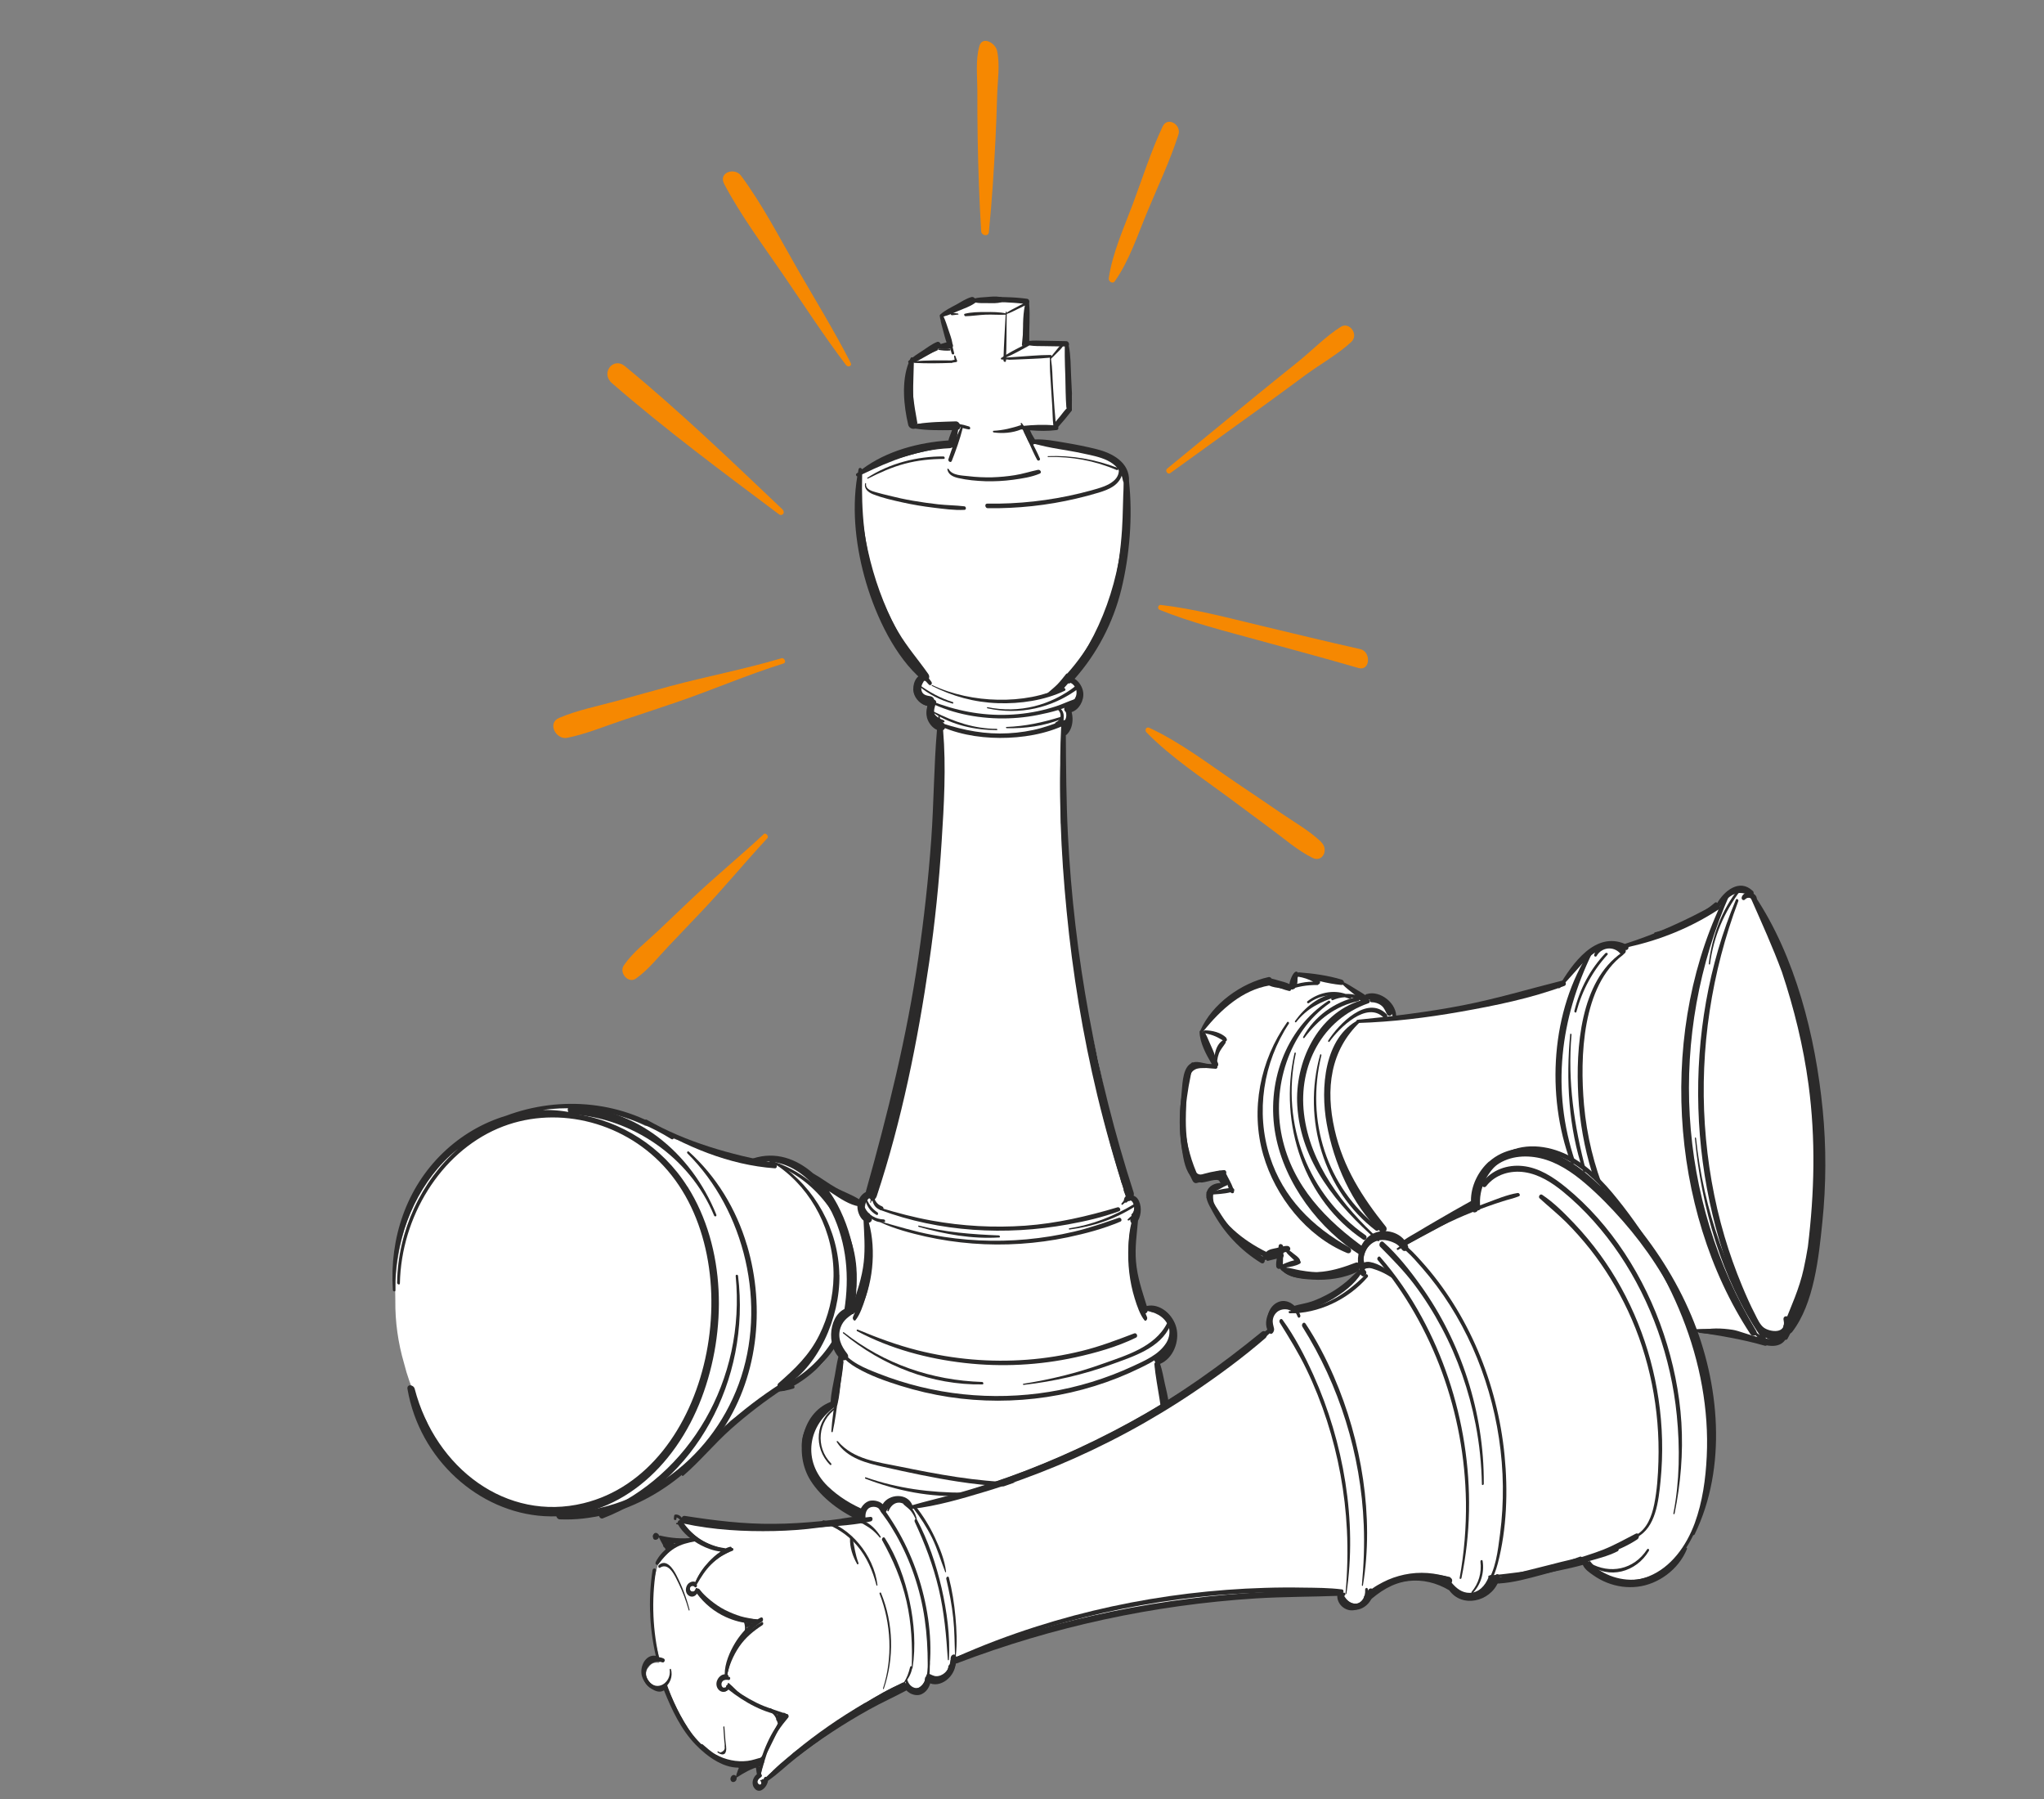 <?xml version="1.0" encoding="UTF-8"?>
<svg id="Ebene_1" xmlns="http://www.w3.org/2000/svg" viewBox="0 0 250 220">
  <rect x="0" y="0" width="250" height="220" fill="#808080" stroke="none"/>
  <defs>
    <style>
      .cls-1 {
        fill: #fff;
      }

      .cls-2 {
        fill: #2b2a2a;
      }

      .cls-3 {
        fill: #f68801;
      }
    </style>
  </defs>
  <g id="Ebene_1-2">
    <g>
      <path class="cls-1" d="M214.48,109.94c-2.28-3.21-4.25,1.26-4.25,1.26l-11.06,4.61s-.22.13-.56.32c-.43-.48-1.07-.65-1.73-.55-1.27.19-2.48.74-3.5,1.58-1.11.91-1.68,2.14-2.34,3.43h0c-.08.06-.12.09-.14.11-.25.25-20.44,3.89-20.44,3.89-.49-2.86-3.51-2.67-3.51-2.67l-3.28-2s-4.83-.72-5-.7-.59,1.8-.59,1.8l-2.98-.96c-4.71.81-8.09,6.06-8.09,6.06l1.63,4.39-2.83.13c-3.15,11.2.68,13.47.68,13.47l2.98-.15.51.73-.62.48c-1.31.22-1.2,1.51-1.2,1.51.94,3.94,6.08,7.07,6.08,7.07l2.06-.47.5,1.82c.69.46,2.46.57,4.35.73,1.89.17,5.23-.95,5.23-.95-.64,3.29-7.74,5.2-7.74,5.2l-.48.36c-.28-.39-.71-.67-1.31-.67-1.49,0-1.97,1.66-1.48,2.78l-12.87,9.73-1.24-5.13c.14-.25.25-.54.26-.89,0-.08.02-.18.03-.27.91-.64,1.65-1.72,1.68-2.94.03-1.4-1-2.61-2.3-2.55-.18-.08-.36-.15-.54-.2-.28-.07-.54-.07-.77-.02-.11-.76-.62-4.2-1.35-8.79.08-.15.18-.29.23-.48.27-1.05.39-2.14.32-3.23-.04-.56-.29-1.04-.64-1.38-.02-.19-.04-.38-.07-.58-.08-.57-.49-.97-.98-1.19-1.34-7.84-3.01-16.65-4.45-21.46-3-10-2.81-33.52-2.81-33.52l.07-.49c.67-.56.82-1.63.44-2.43,1.81-.21,1.94-3.02.38-3.6l.02-.16s4.05-6.29,5.39-8.98c1.34-2.69,1.71-12.21,1.71-12.21,0,0,.19-3.19-.97-5.22-1.16-2.04-10.41-2.31-10.41-2.31l-.99-1.72,3.41-.29,2.16-2.48-.6-7.62h-4.75l-.21-5.33h-6.87l-3.65,2.14,1.03,3.38h-1.57l-3.15,1.67.03,2.09.46,6.08h5.44s-.46,2.37-.46,2.37c-8.9.78-11.84,3.25-11.84,3.25-.15,16.94,7.17,23.51,8.4,24.49-1.44.73-1.21,3.56.72,3.59-.48.99-.15,2.42,1,2.74l.06.26-.5,15.59-4.64,29.4-3.2,12.24c-.58.26-.91.83-.98,1.46-3.08-1.08-5.46-3.49-8.4-4.87-1.35-.64-2.85-.92-4.39-1.07-.01,0-.02.02-.03.03-.62.37-1.19.37-1.81,0-.08-.05-.13-.11-.19-.17-.82-.04-1.65-.08-2.46-.13-.52-.3-1.1-.51-1.75-.63-.55-.24-1.14-.37-1.77-.42-.21-.11-.41-.22-.62-.32-.64-.3-1.26-.53-1.89-.69-.18-.09-.35-.19-.54-.26-.79-.73-1.82-1.21-3.06-1.36-1.42-.7-2.96-1.26-4.67-1.58-1.64-.43-3.41-.68-5.33-.68-6.11,0-10.82,2.35-14.14,5.96-4.52,4.4-6.63,11.09-6.4,17.66-.03,2.61.34,5.21,1.06,7.67.38,1.51.89,2.96,1.54,4.34.35.95.73,1.88,1.21,2.76,2.66,6.41,8.2,11.3,16.67,11.3.12,0,.22-.02.34-.02.15,0,.28.02.43.02,4.42,0,8.04-1.35,10.88-3.54,3.5-1.54,6.21-4.08,8.18-7.16.23-.17.43-.4.64-.62.21-.16.43-.3.64-.48-.5.43.07-.04.27-.18.43-.31.87-.62,1.31-.91.8-.53,1.62-1.03,2.43-1.55.64-.41,1.26-.86,1.87-1.31.9-.2,1.65-.61,2.28-1.15,2.21-.6,3.56-2.43,4.05-4.54.05-.07.12-.12.17-.19-.02,1,.28,2.05.83,2.8l-.94,5.39c-.13.06-.27.13-.41.25-1.99,1.61-3.31,4.03-2.91,6.8.27,1.82,1.32,3.29,2.75,4.09l3.77,3.04-10.54,1.08-11.31-.74,1.55,2.13-2.31.43-2.28,2.42c-1.34,4.72-1.36,6.11.23,12.03-.07.04-.14.09-.19.16-.3-.04-.61-.03-.89.17-.15.11-.27.25-.36.4-.03.04-.06.05-.09.09-.39.57-.36,1.41.1,1.93.66.74,1.55.6,2.22.08.03.09.05.17.07.26,2.42,8.66,8.76,9.34,8.76,9.34l2.48-.1s-.1.78-.13,1.52c-.12.02-.21.06-.3.12.13.25.15.55-.02.86-.08.15-.16.33-.22.51.13.21.35.38.67.38.68,0,.95-.71.8-1.25.06-.1.11-.18.17-.3.06-.11.16-.24.25-.37.12-.04.24-.09.35-.2.89-.8,1.84-1.46,2.56-2.41,4.28-3.18,11.41-7.18,13.15-8.14.09.09.21.17.37.2.08.01.16.01.23.02h0c.09.02.19.02.28.03.17.01.34.02.51.01.46,0,.93-.05,1.31-.24.02-.34.21-.66.63-.75.04,0,.08,0,.11-.01.04-.08.1-.14.13-.24,0-.02,0-.04,0-.06.7.09,1.4.06,1.96-.47.46-.43.67-1.07.57-1.7l.63-.33s11.35-4.54,22.73-6.16c10.86-1.55,22.99-1.94,24.08-1.97,0,.14.04.27.08.41.02.1.04.21.08.3.01.04.04.06.05.09.08.18.19.34.32.48.61.68,1.63.92,2.41.04.89-.98,1.85-1.77,2.96-2.43.08-.05.13-.12.2-.18.53-.14,1.04-.29,1.48-.44.94-.32,2.54-.38,4.24-.33.13.3.31.6.64.82,1.19.82,2.34,1.82,3.83,1.82,1.37,0,2.5-.82,3.06-2.11,1.75-.28,10.78-2.16,10.78-2.16,4.19,4.57,6.81,1.79,9.23,1.65s6.72-10.35,6.56-16.31c-.17-5.95-2.56-13.68-2.56-13.68,0,0,1.8.18,3.22.08s5.56,1.98,7.35,1.27c5.17-2.26,4.63-23.39,4.68-30.11s-5.52-20.59-7.8-23.81v-.02Z"/>
      <g>
        <g>
          <path class="cls-2" d="M111.87,186.08c1.23,2.64,2.26,5.33,2.94,8.2.68,2.87.93,5.75,1.12,8.69,0,.09.13.08.13,0,.17-2.91-.25-5.93-.89-8.76-.67-2.9-1.65-5.8-3.02-8.38-.12-.23-.37.05-.27.26h0Z"/>
          <path class="cls-2" d="M107.92,188.4c1.3,2.34,2.34,4.74,2.95,7.4.62,2.71.74,5.43.64,8.19,0,.09.09.09.1.01.42-2.68.21-5.53-.36-8.19-.57-2.7-1.57-5.44-3.02-7.72-.17-.26-.46.07-.32.31h0Z"/>
          <path class="cls-2" d="M156.53,161.75c1.15,1.85,2.29,3.68,3.25,5.68.98,2.03,1.82,4.15,2.52,6.32,1.39,4.31,2.21,8.81,2.44,13.33.13,2.61.06,5.21-.17,7.78,0,.1.1.11.11.02,1.34-8.84-.34-18.53-4.04-26.73-1.06-2.35-2.29-4.72-3.77-6.75-.2-.28-.51.08-.34.35h0Z"/>
          <path class="cls-2" d="M159.3,162.25c4.49,7.14,7.16,15.57,7.5,24.25.1,2.47,0,4.92-.23,7.35,0,.12.12.13.13.02,1.39-8.36-.16-17.69-3.56-25.54-.98-2.26-2.13-4.46-3.46-6.46-.21-.32-.57.09-.38.38h0Z"/>
          <path class="cls-2" d="M164.22,195.09c.23.95,1.1,1.59,1.91,1.37.79-.21,1.27-1.16,1.17-2.1-.03-.28-.35-.19-.33.06.06.81-.38,1.6-1.09,1.69-.64.08-1.25-.44-1.55-1.1-.04-.09-.13,0-.11.08h0Z"/>
          <path class="cls-2" d="M155.07,161.03c-.01.17.17.22.21.07.28-.84.8-1.52,1.63-1.54.79-.02,1.48.62,1.81,1.46.1.26.39.07.32-.17-.32-1.04-1.22-1.79-2.14-1.75-.89.04-1.74.86-1.83,1.92h0Z"/>
          <path class="cls-2" d="M167.11,194.9c-.1.07-.02.3.1.23,1.55-.9,3.11-1.63,4.85-1.96,1.74-.32,3.45-.21,5.21.09.2.04.25-.35.04-.41-3.4-.87-7.38-.08-10.21,2.05h0Z"/>
          <path class="cls-2" d="M157.73,160.6c-.12,0-.17-.24-.04-.26,1.75-.17,3.43-.51,5.04-1.28,1.61-.78,2.98-1.89,4.3-3.2.15-.15.39.14.25.31-2.38,2.77-6.1,4.5-9.55,4.43h0Z"/>
          <path class="cls-2" d="M94.6,212.1c-.94,1.43-1.46,3.18-1.63,4.92,0,.08.09.09.1,0,.23-1.75.84-3.29,1.68-4.79.07-.12-.07-.27-.15-.14h0Z"/>
          <path class="cls-2" d="M96.16,209.77c-.44.55-.86,1.11-1.29,1.67-.04.05.03.12.07.07.43-.55.88-1.09,1.3-1.65.05-.07-.03-.15-.09-.08h0Z"/>
          <path class="cls-2" d="M89.01,205.98c.78,1.11,2.11,1.96,3.25,2.56,1.26.67,2.6,1.07,4,1.2.07,0,.09-.12.02-.13-1.34-.19-2.65-.61-3.86-1.25-.63-.33-1.23-.72-1.79-1.16-.53-.42-.97-.94-1.49-1.37-.08-.07-.19.07-.13.15h0Z"/>
          <path class="cls-2" d="M93.14,198.39c-2.37,1.2-3.97,3.97-4.36,6.69-.01.08.08.09.1,0,.25-1.33.79-2.62,1.54-3.72.78-1.13,1.73-1.9,2.83-2.62.18-.12.11-.48-.12-.37h0Z"/>
          <path class="cls-2" d="M85.12,194.45c.86,1.15,2.16,2.05,3.38,2.69.66.34,1.35.61,2.07.81.62.17,1.34.37,1.98.28.04,0,.07-.09.02-.11-.64-.22-1.33-.26-1.97-.46-.65-.2-1.29-.46-1.91-.77-1.31-.67-2.32-1.61-3.39-2.63-.1-.1-.25.09-.17.2h0Z"/>
          <path class="cls-2" d="M82.45,185.37c0,.11-.02.21-.03.32-.02.26.3.28.32.03,0-.05,0-.09,0-.14.2.03.38.18.47.38-.07.04-.11.14-.06.23-.13.01-.27.03-.4.05-.07.01-.08.14,0,.16.2.03.39.05.59.06,1.25,1.75,3.34,3.07,5.41,3.17-1.63.81-2.99,2.22-3.77,3.97-.18-.09-.39-.1-.58,0-.31.15-.45.52-.37.86.08.32.34.58.66.52.3-.05.54-.31.56-.64,0-.12-.13-.12-.15-.01-.09.4-.66.42-.76.01-.1-.4.39-.56.61-.28.14.18.39-.07.27-.25-.04-.06-.09-.11-.14-.15,1.04-1.89,2.59-3.3,4.52-4.02.18-.07.1-.41-.1-.33-.14.05-.27.11-.41.17-1.08-.18-2.1-.45-3.07-1.01s-1.78-1.33-2.46-2.25v-.04c.42.1.85.17,1.27.18.13,0,.18-.22.04-.25-.43-.08-.88-.11-1.32-.11-.08-.47-.5-.83-.95-.79-.07,0-.14.1-.15.17h0Z"/>
          <path class="cls-2" d="M88.03,206.5c.19.33.55.45.87.27.25-.14.47-.52.31-.82-.04-.07-.12-.01-.13.04-.03.21-.12.37-.32.44-.21.07-.39-.04-.48-.25-.08-.21-.04-.46.13-.61.2-.17.47-.17.71-.12.18.04.27-.3.1-.38-.79-.34-1.68.57-1.2,1.42h0Z"/>
          <path class="cls-2" d="M92.32,217.82c-.04.33.15.68.45.78.62.2.81-.94.27-.92-.06,0-.09.09-.03.13.26.14.06.63-.23.36-.34-.32.05-.68.31-.85.17-.11.11-.43-.11-.34-.33.13-.62.47-.66.85h0Z"/>
          <path class="cls-2" d="M85.69,213.62c.83,1.14,2.31,1.81,3.59,2.05,1.24.23,2.9.18,3.97-.65.04-.03.02-.13-.04-.11-.6.13-1.16.36-1.77.43-.67.08-1.36.05-2.02-.09-.64-.13-1.26-.35-1.84-.67-.62-.34-1.1-.81-1.64-1.26-.16-.13-.37.13-.25.29h0Z"/>
          <path class="cls-2" d="M81.26,205.98c.81,2.17,1.9,4.23,3.24,6.1.04.06.13-.02.08-.08-1.31-1.94-2.37-4.07-3.13-6.32-.04.11-.1.21-.19.3h0Z"/>
          <path class="cls-2" d="M79.81,192.04c-.57,3.71-.36,7.49.55,11.07.11,0,.23,0,.34,0-.87-3.59-1.04-7.37-.47-11.04.05-.33-.37-.35-.42-.04h0Z"/>
          <path class="cls-2" d="M80.2,191.05c-.12.25.19.44.34.23.58-.79,1.17-1.46,1.99-1.96.8-.48,1.62-.67,2.5-.83.07-.01.08-.13,0-.15-1.84-.35-3.99.95-4.84,2.7h0Z"/>
          <path class="cls-2" d="M78.98,203.47c-.55.72-.51,1.73.02,2.45.54.73,1.46,1,2.22.51.72-.46,1.11-1.43.84-2.3-.03-.1-.17-.04-.15.05.23,1.62-1.61,2.77-2.6,1.35-.91-1.3.43-2.7,1.7-2.24.25.09.42-.34.18-.46-.75-.39-1.69-.04-2.21.63h0Z"/>
          <path class="cls-2" d="M110.43,205.75c-3.08,1.48-6.05,3.34-8.88,5.32-1.37.96-2.71,1.97-4.01,3.02-1.36,1.1-2.77,2.23-3.95,3.55-.06.07,0,.19.08.13,1.35-1,2.6-2.17,3.92-3.21,1.39-1.1,2.81-2.15,4.27-3.16,2.81-1.93,5.74-3.58,8.73-5.16.25-.13.14-.63-.15-.48h0Z"/>
          <path class="cls-2" d="M84.13,185.84c3.7.74,7.49,1.04,11.25,1.07,1.84.01,3.68-.05,5.51-.18,1.86-.14,3.79-.26,5.62-.68.29-.07.28-.58-.04-.55-1.87.18-3.74.53-5.62.69-1.86.16-3.73.25-5.59.26-3.72.02-7.4-.32-11.09-.81-.11-.01-.14.18-.03.21h0Z"/>
          <path class="cls-2" d="M110.74,205.57c.14.9.74,1.63,1.54,1.61s1.41-.85,1.42-1.78c0-.49-.56-.56-.58-.09-.05,1.46-1.71,1.5-2.13.17-.06-.19-.28-.08-.25.09h0Z"/>
          <path class="cls-2" d="M106.1,183.77c-.61.35-.97,1.39-.53,2.09.04.05.1,0,.09-.05-.09-.66,0-1.4.61-1.69.4-.19.83-.05,1.15.26.46.75,1.02,1.42,1.48,2.16.47.75.92,1.53,1.32,2.33.82,1.61,1.49,3.31,2,5.07,1.06,3.62,1.33,7.25,1.23,11,0,.09.09.1.11.01.56-3.63.08-7.59-.93-11.12-.51-1.77-1.18-3.48-1.99-5.11-.43-.86-.9-1.7-1.41-2.5-.48-.75-.97-1.56-1.59-2.18,0,0-.02-.02-.03-.02-.42-.4-1.02-.53-1.53-.24h0Z"/>
          <path class="cls-2" d="M115.99,203.77c-.04.5-.21.95-.65,1.2-.44.24-.83.1-1.27-.03-.06-.02-.13.06-.08.13.36.47,1.05.5,1.53.24.54-.29.86-.92.84-1.56-.01-.25-.34-.21-.36.02h0Z"/>
          <path class="cls-2" d="M108.54,184.73c0,.1.11.14.15.04.47-1.15,1.57-1.36,2.34-.43.15.18.36-.14.26-.3-.71-1.26-2.69-.83-2.76.7h0Z"/>
          <path class="cls-2" d="M168.5,154.08c6.77,8.1,10.64,18.68,10.8,29.61.04,3.11-.22,6.22-.77,9.27-.03.17.18.17.22.02,2.26-10.77.31-22.39-4.84-31.87-1.44-2.66-3.15-5.16-5.11-7.4-.17-.19-.46.18-.3.37h0Z"/>
          <path class="cls-2" d="M166.66,154.92c.14.23.41-.07.3-.28-.41-.81-.08-1.72.51-2.31.63-.63,1.43-.81,2.25-.62,1.71.39,3.06,2.02,4.21,3.33,2.5,2.86,4.58,6.17,6.17,9.72,3.13,7.03,4.39,15.07,3.37,22.82-.27,2.03-.51,4.49-1.75,6.13-.6.8-1.44,1.27-2.4,1.19-.9-.08-1.82-.6-2-1.63-.02-.1-.14-.07-.13.03.18,1.55,1.76,2.19,3.04,1.88,1.69-.4,2.53-2.34,2.96-3.97,1.11-4.24,1.26-8.89.83-13.25-.87-8.83-4.43-17.36-10.17-23.72-1.3-1.45-3.09-3.42-5.15-3.08-1.48.25-2.96,2.18-2.04,3.75h0Z"/>
          <path class="cls-2" d="M190.05,191.54c-2.63.57-5.27.88-7.93,1.14-.11,0-.13.25,0,.25,2.67-.04,5.35-.43,7.97-.96,1.31-.27,2.61-.59,3.9-.96,1.27-.37,2.67-.69,3.87-1.31.18-.09.16-.49-.08-.43-.66.16-1.3.46-1.95.68-.62.21-1.24.41-1.87.6-1.29.38-2.58.72-3.9,1h0Z"/>
          <path class="cls-2" d="M178.18,149.04c-2.48,1.1-4.83,2.44-7.18,3.81-.1.06-.24-.13-.13-.2,2.24-1.58,4.67-2.86,7.13-3.98,1.23-.56,2.47-1.07,3.74-1.54,1.25-.46,2.58-1.03,3.89-1.24.2-.03.38.31.15.4-.63.26-1.32.4-1.97.61-.63.2-1.24.41-1.86.63-1.27.45-2.52.95-3.76,1.5h0Z"/>
          <path class="cls-2" d="M188.32,146.55c1.06.98,2.18,1.87,3.21,2.89,1.05,1.05,2.04,2.17,2.97,3.34,1.8,2.3,3.35,4.82,4.61,7.51,2.66,5.68,3.93,12.11,3.73,18.47-.05,1.72-.17,3.49-.51,5.18-.3,1.5-.89,3.04-2.22,3.78-.14.08-.08.36.08.28,2.33-1.17,2.67-4.46,2.91-6.89.33-3.34.25-6.72-.25-10.04-.95-6.42-3.41-12.5-7.12-17.61-.99-1.36-2.06-2.65-3.2-3.85-1.2-1.26-2.48-2.55-3.91-3.5-.25-.17-.53.24-.3.45h0Z"/>
          <path class="cls-2" d="M183.76,141.22c-2.09,1.33-3.55,3.91-3.17,6.58.05.36.51.23.47-.1-.31-2.4.98-4.74,2.87-5.94,2.13-1.36,4.83-1.17,7.07-.22,2.32.99,4.23,2.82,5.9,4.79,1.81,2.14,3.45,4.49,4.93,6.91,3.02,4.95,5.32,10.47,6.35,16.31.5,2.82.71,5.7.57,8.56-.13,2.75-.52,5.56-1.46,8.14-1.04,2.83-2.92,5.43-5.63,6.52-2.46.99-5.46.41-7.17-1.84-.08-.11-.23.04-.16.14,1.34,1.92,3.61,2.77,5.79,2.51,2.47-.3,4.65-2.06,6.06-4.21,1.57-2.38,2.32-5.28,2.71-8.13.42-3.05.44-6.16.1-9.23-.69-6.27-2.84-12.24-5.88-17.6-1.55-2.74-3.32-5.34-5.27-7.76-1.72-2.15-3.67-4.19-6.09-5.4-2.47-1.23-5.58-1.58-8-.03h0Z"/>
          <path class="cls-2" d="M111.31,203.88c-.17.7-.39,1.35-.8,1.92-.04.05.02.14.07.09.5-.54.89-1.22,1-1.98.03-.21-.22-.21-.27-.03Z"/>
          <path class="cls-2" d="M105.39,186.25c.4.26.82.47,1.2.77.38.3.71.64,1.02,1.01.06.07.14-.05.1-.12-.5-.81-1.3-1.66-2.18-1.94-.14-.04-.29.19-.15.28h0Z"/>
          <path class="cls-2" d="M115.74,193.1c.37,1.58.68,3.16.85,4.77.17,1.56.16,3.1.22,4.66,0,.07.09.06.09,0,.19-1.57.1-3.24-.04-4.82-.15-1.61-.4-3.22-.8-4.78-.07-.27-.38-.06-.32.17h0Z"/>
          <path class="cls-2" d="M111.74,184.48c.85,1.12,1.62,2.3,2.26,3.59.66,1.35,1.06,2.78,1.61,4.17.03.07.11.03.1-.04-.17-1.44-.77-2.9-1.37-4.18-.64-1.37-1.44-2.67-2.36-3.83-.13-.16-.34.13-.23.28h0Z"/>
          <path class="cls-2" d="M110.55,184c.3.28.63.48.89.82.23.3.41.63.56.97.04.09.13-.01.12-.08-.18-.77-.72-1.67-1.43-1.98-.14-.06-.25.17-.14.27h0Z"/>
          <path class="cls-2" d="M82.91,186.4c.62,1.11,1.74,1.99,2.79,2.55.71.37,1.59.71,2.44.79-.54.35-1.03.81-1.44,1.24-.66.7-1.27,1.55-1.63,2.49-.33-.16-.75.01-.97.3-.22.3-.29.75-.1,1.09.17.31.55.48.86.35.16-.06.3-.18.38-.33.93,1.26,2.16,2.24,3.52,2.86.94.43,2.13.79,3.25.77-.84.66-1.57,1.53-2.12,2.44-.63,1.05-1.26,2.49-1.25,3.8-.69.04-1.24.92-.92,1.62.16.35.51.59.87.52.18-.03.35-.14.47-.3,1.98,1.58,4.42,2.95,6.89,3.24-.85.96-1.55,2.09-2.09,3.28-.54,1.19-1.07,2.62-1.06,3.97,0,.13.16.13.19.02.41-1.26.67-2.53,1.22-3.73.57-1.23,1.33-2.31,2.19-3.32.16-.19-.03-.5-.22-.44,0-.01-.02-.02-.04-.03-1.22-.42-2.44-.77-3.61-1.35-1.2-.59-2.34-1.32-3.39-2.18-.17-.14-.36.08-.34.26-.26.14-.58.11-.7-.27-.07-.2,0-.43.14-.59.17-.18.39-.19.61-.2.25,0,.34-.38.11-.48.13-.53.22-1.06.4-1.58.23-.68.52-1.34.89-1.95.76-1.25,1.76-2.16,2.94-2.92.02-.01.03-.03.05-.04h0s.08-.08.07-.13c.06-.2-.05-.44-.28-.33-.12.06-.24.13-.36.2-.53-.04-1.06-.05-1.59-.16-.7-.14-1.38-.36-2.03-.66-1.37-.62-2.54-1.6-3.49-2.84-.08-.1-.17-.11-.25-.08-.06-.12-.22-.09-.25.07-.07.35-.51.42-.65.09-.05-.13-.03-.28.06-.38.14-.16.33-.12.51-.1.13.01.22-.09.25-.21.51-.88,1.02-1.7,1.73-2.41.34-.34.71-.65,1.1-.93.42-.29.89-.48,1.31-.76.18-.12.2-.57-.09-.49-.17.04-.34.11-.52.19-.42-.08-.86-.13-1.28-.27-.55-.17-1.08-.4-1.58-.68-1.08-.61-1.84-1.47-2.65-2.43-.19-.23-.46.18-.34.39h0Z"/>
          <path class="cls-2" d="M107.58,194.9c1.43,3.67,1.62,7.86.42,11.57-.03.08.07.13.1.05,1.28-3.73,1.19-7.99-.34-11.71-.06-.14-.23-.03-.18.1h0Z"/>
          <path class="cls-2" d="M100.64,186.19c1.57.57,2.99,1.44,4.16,2.79,1.19,1.38,1.93,3.06,2.4,4.89.02.09.13.03.12-.04-.44-3.68-3.4-7.17-6.61-7.91-.12-.03-.18.22-.06.26h0Z"/>
          <path class="cls-2" d="M116.87,202.67c-.13.06-.07.3.08.24,11.75-4.77,24.09-7.66,36.65-8.12,1.71-.06,3.42-.08,5.13-.06,1.78.03,3.56.18,5.33.18.28,0,.38-.5.08-.54-1.56-.2-3.16-.2-4.73-.22-1.58-.03-3.16-.02-4.74.03-3.11.09-6.22.33-9.32.7-6.27.76-12.5,2.09-18.56,4.02-3.36,1.07-6.68,2.32-9.91,3.77h-.01Z"/>
          <path class="cls-2" d="M111.78,184.47c-.14.03-.21-.2-.06-.24,12.22-3.09,23.97-8.09,34.65-15.25,1.45-.98,2.89-1.98,4.3-3.03,1.47-1.09,2.87-2.28,4.34-3.35.23-.17.57.18.34.4-1.19,1.11-2.53,2.06-3.82,3.03-1.3.97-2.62,1.91-3.96,2.82-2.64,1.79-5.34,3.46-8.11,5.01-5.61,3.14-11.47,5.77-17.5,7.8-3.34,1.13-6.74,2.08-10.18,2.82h0Z"/>
          <path class="cls-2" d="M88.47,211.2c.04.54.07,1.08.11,1.62.02.24.08.52.05.76.07.36-.11.6-.54.74-.09-.04-.18-.09-.26-.14-.06-.04-.11.08-.06.12.33.26.88.45,1.02-.13.1-.38-.03-.88-.06-1.27-.04-.57-.09-1.15-.13-1.72,0-.11-.14-.07-.13.03h0Z"/>
          <path class="cls-2" d="M80.58,191.39c-.14.12-.04.44.15.32,1.1-.71,1.86,1.07,2.26,1.89.52,1.06.93,2.18,1.25,3.32.02.08.12.02.1-.05-.38-1.5-.93-2.92-1.63-4.28-.4-.77-1.21-1.98-2.12-1.21h0Z"/>
          <path class="cls-2" d="M94.06,209.22c.27.19.51.36.71.65.06.09.1.17.15.26,0,.03,0,.06,0,.09.01.1.06.2.13.27.03.09.05.19.08.28-.3.62-.59,1.24-.89,1.86-.41.85-.97,2.83-2.07,2.71-.06,0-.08.1-.02.11,1.06.27,1.53-.82,1.95-1.67.59-1.2,1.19-2.4,1.77-3.6.11,0,.18-.16.12-.25.02-.05.05-.1.07-.15.14-.29-.25-.46-.38-.17,0,.01-.01.03-.02.04-.13-.02-.26-.05-.39-.07-.09-.01-.16.08-.17.17h-.01c-.19-.39-.5-.72-.88-.85-.15-.05-.3.2-.16.3h0Z"/>
          <path class="cls-2" d="M90.91,198.14c.3.72.32,1.48-.21,2.08-.05.05,0,.15.06.1.36-.3.59-.83.61-1.34.09.03.19,0,.25-.09.01-.02.02-.04.03-.07h0c.11.08.25.12.38.11.1,0,.13-.15.09-.23-.12-.26-.38-.35-.62-.3,0,0,0-.01-.01-.02-.03-.06-.1-.01-.11.04-.03,0-.06,0-.08.02-.04-.16-.12-.3-.21-.43-.08-.11-.24.01-.19.13h0Z"/>
          <path class="cls-2" d="M89.94,215.91c.11.06.21.12.33.17.01.05.05.1.1.12,0,0-.01.02-.02.04-.08.16-.13.34-.19.51-.06.15-.11.31-.13.47-.05-.09-.14-.14-.25-.16-.33-.03-.58.48-.35.75.2.23.56.09.64-.18.04-.08.04-.17.02-.26,0,0,.02,0,.04-.01.9-.58,1.75-1.08,2.77-1.33.02,0,.03,0,.05,0,.06-.02.13-.04.19-.05.12-.03.18-.17.16-.29.22-.07.21-.51-.04-.45-.32.08-.65.14-.98.2,0-.09-.08-.17-.18-.11-.14.07-.28.14-.42.21-.31.05-.63.1-.94.16,0,0-.01,0-.02,0-.12-.03-.23-.05-.34-.08-.03,0-.06,0-.09,0-.06-.02-.13-.04-.19-.06-.21-.06-.33.26-.14.37h0ZM90.34,216.87s0-.02.01-.03c0-.02.02-.04.03-.05.06-.03.11-.07.17-.1-.07.06-.14.12-.21.18Z"/>
          <path class="cls-2" d="M80.6,188.01c.07.15.15.29.22.44,0,.02.01.04.03.05.08.16.17.33.26.48-.01.05,0,.11.03.15.04.06.09.1.15.14.07.11.14.22.21.34.04.06.12,0,.1-.07-.01-.04-.03-.08-.04-.11.03,0,.06-.02.09-.05.17-.01.33-.11.46-.28.01-.02.03-.04.03-.06.04,0,.07,0,.1.01.16.02.26-.21.2-.34.78.02,1.55-.06,2.32-.24.21-.05.21-.44-.03-.41-1.35.15-2.69.04-4.02-.28-.11-.03-.16.14-.12.22h0Z"/>
          <path class="cls-2" d="M80.13,187.46c-.08.02-.13.07-.18.14-.04.04-.07.1-.09.16-.04.11-.02.21.02.3h0c.02.16.13.23.26.24.06,0,.13,0,.18-.03.24-.07.35-.38.24-.62,0-.02-.02-.02-.04-.02-.09-.13-.25-.21-.4-.16Z"/>
          <path class="cls-2" d="M116.27,202.72c.02.7-.19,1.35-.68,1.82-.3.28-.72.47-1.13.44-.33-.02-.57-.21-.87-.31-.03,0-.06,0-.08.02-.13.04-.25.18-.24.35.08.79-.25,1.62-1.08,1.68-.45.04-.75-.16-1.02-.43,0-.22-.13-.44-.36-.41-.04-.05-.08-.09-.12-.14-.05-.06-.14.01-.14.08v.16c-1.6.67-3.15,1.59-4.66,2.46-1.52.88-3.01,1.81-4.47,2.81-1.42.97-2.82,1.99-4.18,3.06-.7.55-1.39,1.11-2.06,1.69-.36.31-.72.63-1.08.96-.24.22-.49.42-.65.7,0,0,0,0,0-.01-.16-.21-.4.02-.35.25.04.19.07.42-.17.46-.17.03-.31-.13-.36-.3-.12-.37.17-.56.36-.8.06-.07.03-.21-.07-.22-.3-.03-.53.32-.6.6-.08.31,0,.66.22.89.22.21.55.26.8.06.19-.15.31-.44.27-.7.31-.09.54-.34.8-.55.32-.26.63-.52.95-.77.69-.56,1.38-1.11,2.08-1.65,1.44-1.1,2.91-2.15,4.41-3.13,1.47-.96,2.97-1.87,4.5-2.72,1.5-.84,3.07-1.54,4.58-2.35.4.45,1.1.67,1.62.54.75-.19,1.32-1.01,1.35-1.84.52.38,1.42.19,1.91-.14.6-.41,1.02-1.1,1.16-1.85.04,0,.08,0,.12-.02,11.77-4.5,24.1-7.15,36.57-7.94,3.4-.21,6.81-.19,10.22-.32.18.97.99,1.72,1.97,1.71.96-.01,1.96-.88,2.13-1.92.47-.29.94-.59,1.44-.81.79-.36,1.62-.62,2.47-.77,1.7-.31,3.46-.2,5.1.37.37,1.24,1.71,2.01,2.88,1.96,1.15-.05,2.28-.86,2.78-1.99.83-.02,1.69-.28,2.5-.45,1-.21,1.99-.42,2.99-.64,1.83-.41,3.71-.74,5.52-1.24,0,0,0,0,0,.01.24.56.84.95,1.31,1.28.52.36,1.07.66,1.66.89,1.19.47,2.46.64,3.72.49,2.5-.29,5.02-2.08,6.04-4.62.05-.13-.09-.22-.17-.11-1.48,2.07-3.47,3.57-5.93,3.84-1.12.12-2.27-.06-3.32-.47-.51-.21-1.02-.47-1.48-.78-.39-.27-.76-.73-1.18-.98.08-.29-.02-.62-.38-.56-1.96.35-3.92.92-5.86,1.39-.96.23-1.92.47-2.88.72-.76.19-1.6.34-2.34.63,0-.01,0-.03,0-.04.1-.51-.54-.64-.72-.19-.42,1.06-1.2,1.91-2.33,1.92-.93,0-1.61-.55-2.19-1.24.11-.22.09-.52-.16-.6-1.81-.64-3.75-.79-5.63-.39-.9.19-1.79.5-2.62.93-.44.22-.9.49-1.33.8-.17-.12-.46.03-.52.29-.02.07-.04.13-.05.2-.14.14-.26.28-.38.43-.07.09-.03.23.06.26-.28.41-.68.69-1.24.64-.55-.04-1.04-.44-1.35-.94h.03c.2,0,.29-.38.06-.4-.1,0-.2-.02-.3-.03-.03-.07-.05-.14-.07-.21-.04-.17-.26-.09-.27.06,0,.04,0,.08,0,.12-2.97-.25-5.98-.16-8.95-.02-3.1.14-6.2.41-9.28.8-6.31.79-12.57,2.07-18.71,3.83-3.33.96-6.63,2.06-9.88,3.3-.07-.51-.7-.3-.68.17v-.02Z"/>
          <path class="cls-2" d="M182.11,142.05c-1.31,1.18-2.22,2.98-2.2,4.83-1.42.79-2.83,1.59-4.23,2.41-.77.45-1.55.9-2.32,1.37-.52.31-1.09.61-1.6.97-1.01-1.21-2.99-1.42-4.21-.54-.74.53-1.23,1.38-1.4,2.32-.11.58-.09,1.28.13,1.86-.55.44-1.03.98-1.57,1.43-.64.53-1.31,1.02-2.03,1.42s-1.46.76-2.23,1.03c-.72.25-1.48.34-2.21.56-.61-.57-1.85-.42-2.43.02-.85.66-1.35,2.37-.55,3.28.3.35.63-.23.57-.52-.08-.4-.22-.73-.14-1.16.08-.44.34-.81.71-1.03.32-.18.69-.22,1.04-.17.16.03.3.09.44.15.02.13.1.24.27.25.84.02,1.75-.3,2.54-.59.8-.29,1.58-.65,2.31-1.09,1.25-.76,2.7-1.8,3.5-3.16.07.1.15.2.24.28.12.11.23-.07.21-.19-.16-.76-.3-1.45-.11-2.22.17-.69.56-1.35,1.14-1.71.57-.35,1.28-.41,1.91-.24.51.14.88.42,1.22.78.01.04.04.06.07.08.11.12.21.24.32.37.3.38.89-.03.7-.5-.02-.06-.05-.12-.08-.17.51-.23,1-.53,1.48-.78.79-.41,1.57-.84,2.35-1.26,1.36-.73,2.72-1.49,4.07-2.26,0,.04.02.09.03.13.12.53.84.19.77-.28-.01-.1-.02-.19-.03-.29.26-.22.22-.71,0-.85.1-1.5.8-2.88,1.94-3.85,1.59-1.35,3.77-1.53,5.68-1.09,2.03.47,3.84,1.68,5.45,3.05,1.65,1.41,3.19,2.99,4.63,4.63,5.74,6.54,9.89,14.92,10.5,24.02.32,4.83-.4,9.65-1.98,14.18-.07.21.17.3.26.12,4-8.2,3.06-18.51-.39-26.72-1.91-4.53-4.57-8.63-7.71-12.26-1.53-1.78-3.18-3.49-4.95-4.99-1.68-1.41-3.56-2.59-5.65-3.06-2.2-.49-4.66-.14-6.43,1.44h0Z"/>
          <path class="cls-2" d="M102.94,185.72c-.89.12-1.79.23-2.69.32-1.86.18-3.73.3-5.6.31-3.67.04-7.25-.4-10.88-.97-.5-.08-.65.83-.14.94,3.61.78,7.4.99,11.08.91,1.81-.04,3.61-.17,5.4-.41.9-.12,1.79-.26,2.68-.44.45-.09.89-.18,1.33-.29.35-.08.7-.1.95-.36.02.13.05.25.1.36.18.44.78.2.71-.26-.1-.66.02-1.39.74-1.54.3-.06.61,0,.87.17.09.06.17.12.24.18,0,0,0,.02,0,.03-.04.38.39.62.59.27.38-.64.69-1.22,1.48-1.26.57-.03.97.27,1.36.65-.02.12.04.24.18.22h.04c.08.07.16.04.21-.03,3.01-.35,6.01-1.23,8.92-2.11,2.99-.9,5.93-1.97,8.83-3.18,5.85-2.45,11.5-5.48,16.82-9.08,2.96-2,5.88-4.15,8.61-6.51.42-.37,0-1.14-.47-.75-5,4.08-10.19,7.78-15.75,10.88-5.49,3.07-11.25,5.59-17.16,7.53-1.63.53-3.27,1.03-4.92,1.48-1.62.44-3.26.82-4.88,1.29-.6-1.53-2.86-1.41-3.63-.12-.41-.43-1.26-.55-1.71-.38-.71.27-1.23,1.12-1.21,1.94-.25-.14-.49-.05-.78,0-.45.07-.89.14-1.34.2h0Z"/>
          <path class="cls-2" d="M181.07,190.95c.17,1.38-.21,2.69-1.08,3.72-.07.09.04.24.13.15.98-1,1.45-2.48,1.22-3.92-.03-.2-.28-.13-.26.05h0Z"/>
          <path class="cls-2" d="M168.81,152.47c1.47,1.49,2.92,2.95,4.19,4.64,1.24,1.65,2.35,3.41,3.33,5.26,1.95,3.67,3.35,7.68,4.15,11.82.47,2.4.72,4.86.77,7.31,0,.18.23.11.23-.05.06-8.7-2.78-17.34-7.69-24.2-1.36-1.91-2.87-3.82-4.59-5.36-.31-.27-.66.3-.39.58h0Z"/>
          <path class="cls-2" d="M166.38,154.86c-.2.39-.17.89.18,1.16.36.28.76-.35.44-.65-.33-.3.52-.3.54-.3.17.02.35.07.51.13.28.09.55.19.83.31.58.25,1.12.59,1.65.94.13.09.24-.1.14-.21-.79-.9-1.96-1.71-3.11-1.91-.47-.08-.95.05-1.19.52h0Z"/>
          <path class="cls-2" d="M200.06,187.56c-1.29.66-2.54,1.37-3.88,1.91-1.33.54-2.71.9-4.05,1.4-.08.03-.08.21.01.2,1.42-.04,2.82-.47,4.16-.94,1.35-.49,2.75-1.07,3.97-1.89.32-.22.21-.89-.21-.68Z"/>
          <path class="cls-2" d="M194.37,191.31c2.38,1.87,5.76.97,7.3-1.65.1-.17-.09-.36-.21-.19-1.64,2.52-4.56,3.06-7.01,1.67-.08-.05-.17.12-.09.17h0Z"/>
          <path class="cls-2" d="M181.32,144.61c-.27.36.18.8.47.43,1.14-1.45,2.99-1.94,4.68-1.69,1.76.26,3.35,1.26,4.74,2.41,2.63,2.16,4.95,4.79,6.89,7.67,3.86,5.74,6.29,12.6,6.99,19.66.39,3.97.35,8.06-.42,11.99-.02.12.13.13.15.01.74-3.67,1.06-7.37.83-11.12-.23-3.69-1-7.37-2.16-10.84-2.34-6.98-6.44-13.4-11.93-17.9-1.56-1.28-3.34-2.44-5.33-2.64-1.84-.19-3.74.44-4.93,2.02h0Z"/>
          <path class="cls-2" d="M78.54,205.04c.29.96,1.74,2.3,2.67,1.67.96,2.4,2.09,4.79,3.85,6.62,1.45,1.51,3.62,3.09,5.74,2.8.11-.01.17-.25.04-.29-.97-.29-1.91-.48-2.83-.94-.99-.5-1.87-1.19-2.64-2.02-1.71-1.85-2.83-4.24-3.77-6.62.04-.09,0-.21-.09-.19-.14-.17-.4-.04-.44.17-.72.2-1.4-.12-1.86-.85-.59-.96-.25-2.69,1.1-2.26.3.09.51-.43.21-.55-1.39-.56-2.39,1.12-1.99,2.46h0Z"/>
          <path class="cls-2" d="M90.7,216.43c-.18.13-.37.26-.52.43-.08.09-.04.26.09.21.2-.08.38-.22.56-.34.17-.12.06-.43-.13-.29Z"/>
          <path class="cls-2" d="M105.8,208.24c-1.53.9-3.03,1.84-4.49,2.86-1.39.97-2.75,1.99-4.06,3.08-1.17.97-2.44,1.96-3.44,3.15-.13-.09-.31-.06-.39.17-.07.2-.09.44-.22.61-.13.17-.38.25-.52.04-.19-.3.04-.57.21-.83.12-.04.23-.17.21-.32-.04-.29-.12-.57-.19-.85-.05-.2-.14-.37-.33-.46-.32-.14-.65.09-.71.45-.02.13.14.17.18.05.06-.14.2-.23.33-.12.09.08.09.22.11.34.03.18.05.37.08.56-.22.15-.4.47-.47.69-.11.36-.04.81.21,1.08.66.7,1.52-.2,1.62-.97,1.19-.81,2.26-1.87,3.39-2.76,1.42-1.12,2.88-2.2,4.37-3.21,1.37-.93,2.77-1.81,4.2-2.63,1.48-.85,3.08-1.49,4.52-2.39.32-.2.32-1.01-.16-.84-1.55.54-3.03,1.5-4.46,2.33h0Z"/>
          <path class="cls-2" d="M113.53,203.37c-.03.66-.08,1.36-.33,1.97-.03.03-.04.06-.04.1-.05.11-.1.22-.17.33-.47.77-1.41,1.08-2.05.34-.14-.17-.35.13-.25.29.52.84,1.55.81,2.21.18.26-.25.45-.54.57-.86,1.48.89,3.49-.73,3.4-2.51-.02-.47-.55-.33-.64.04-.36,1.59-1.25,2.14-2.64,2.08.15-.63.13-1.32.13-1.97,0-.13-.18-.11-.19,0h0Z"/>
          <path class="cls-2" d="M163.61,194.76c-.29,1.21.74,2.23,1.82,2.17.65-.04,1.24-.41,1.65-.95.04.04.1.04.16,0,1.45-1.34,3.07-2.4,5-2.64,1.76-.21,3.48.22,5.02,1.14,1.55,2.18,4.97,1.42,5.99-1.01-.02.09.02.18.13.17,1.73-.1,3.51-.6,5.19-1.05,1.61-.43,3.25-.88,4.79-1.52.31-.13.23-.83-.13-.7-1.63.58-3.22,1.24-4.87,1.73-1.65.49-3.34.77-5,1.25-.05.02-.09.06-.1.11.06-.15.12-.3.16-.45.13-.47-.4-.73-.59-.26-.49,1.23-1.33,2.2-2.62,2.38-.93.13-1.71-.19-2.42-.72.1-.19.09-.48-.11-.6-3.17-1.99-7.59-1.6-10.13,1.34.06-.17.1-.35.12-.53.01-.13-.13-.21-.21-.09-.41.64-.75,1.34-1.45,1.65-.92.4-1.99-.19-1.87-1.34.04-.42-.43-.42-.52-.05h0Z"/>
        </g>
        <path class="cls-2" d="M103.97,188.11c-.06,1.1.33,2.23.86,3.15.07.12.21,0,.17-.11-.38-1.02-.52-2.03-.72-3.1-.04-.21-.3-.12-.31.06Z"/>
        <g>
          <g>
            <g>
              <path class="cls-2" d="M117.05,54.39c0-.1,0-.19.02-.27-3.62.47-7.28,1.36-10.64,2.88-.09.04,0,.2.08.17,3.03-1.07,6.05-1.99,9.21-2.49.45-.07.9-.13,1.35-.19-.01-.02-.02-.05-.02-.09h0Z"/>
              <path class="cls-2" d="M136.91,56.54c-.4-.49-.98-.76-1.55-.95-.78-.27-1.59-.47-2.39-.66-1.65-.4-3.33-.7-5.02-.9-.73-.09-1.46-.16-2.2-.21h0s.08.06.1.11c.05.1.1.21.15.32,2.92.23,5.82.76,8.65,1.59.61.18,1.3.35,1.78.82.63.6.49,1.45-.08,2.02-.48.47-1.11.75-1.73.95-.84.27-1.69.49-2.54.7-3.72.9-7.53,1.32-11.34,1.26-.35,0-.26.55.05.56,3.64.05,7.3-.34,10.86-1.18.92-.21,1.83-.46,2.74-.73.65-.2,1.3-.43,1.86-.83.9-.65,1.45-1.85.64-2.86h0Z"/>
              <path class="cls-2" d="M117.97,61.92c-1.08-.13-2.17-.13-3.25-.25-1.02-.11-2.02-.26-3.03-.43s-2-.39-3-.64c-.53-.13-1.06-.26-1.58-.41-.44-.12-1.29-.36-1.18-1.04.01-.06-.09-.11-.11-.04-.17.68.4,1.1.93,1.32,1.18.47,2.46.75,3.68,1.02,1.23.27,2.47.48,3.73.63,1.25.15,2.55.34,3.81.27.24-.01.21-.4-.01-.43h0Z"/>
              <path class="cls-2" d="M117.52,52.24c-.59,1.24-1.09,2.61-1.52,3.92-.08.26.3.49.41.21.51-1.29,1-2.67,1.34-4.02.04-.14-.15-.27-.22-.12h0Z"/>
              <path class="cls-2" d="M127.18,56.06c-.32-.77-.73-1.5-1.1-2.25-.34-.68-.64-1.45-1.09-2.05-.04-.06-.17-.05-.15.05.2.77.63,1.5.96,2.21.34.74.66,1.5,1.05,2.21.11.2.43.07.34-.17Z"/>
              <path class="cls-2" d="M113.92,83.38c-.99-1.38-2.06-2.66-2.96-4.11-.9-1.45-1.7-2.97-2.4-4.55-1.4-3.16-2.36-6.52-2.89-9.97-.31-1.98-.49-4.02-.47-6.03,0-.07-.11-.09-.11-.02-.21,7.2,1.54,14.27,5.16,20.34.97,1.63,2.05,3.34,3.36,4.68.2.21.48-.1.31-.33h0Z"/>
              <path class="cls-2" d="M137.47,57.84c-.01-.07-.12-.08-.11,0,.6,7.35-.66,14.72-4.23,21.06-.99,1.75-2.17,3.28-3.37,4.85-.19.26.19.58.4.36,1.22-1.31,2.24-2.9,3.14-4.47.9-1.56,1.68-3.19,2.32-4.89,1.29-3.4,2.07-7.04,2.23-10.71.09-2.08-.01-4.16-.38-6.2h0Z"/>
              <path class="cls-2" d="M129.99,84.12c-1.25.44-2.47.86-3.78,1.11-1.37.26-2.77.37-4.17.34-2.72-.05-5.58-.63-8.01-1.79-.08-.04-.12.07-.04.1,2.52,1.27,5.17,2.01,8.04,2.11,2.74.1,5.74-.34,8.2-1.52.22-.11-.02-.43-.23-.36h0Z"/>
              <path class="cls-2" d="M131.41,85.51c-.76.26-1.48.61-2.24.86-.73.24-1.48.44-2.24.6-1.58.33-3.22.48-4.84.45-3.27-.06-6.44-.87-9.37-2.19-.08-.04-.12.07-.04.11,2.8,1.65,6.11,2.43,9.4,2.51,1.63.04,3.27-.1,4.87-.42,1.57-.31,3.32-.74,4.7-1.54.22-.13-.02-.46-.24-.38h0Z"/>
              <path class="cls-2" d="M131.41,83.5c-.07-.02-.1.08-.05.11.59.39.76,1.17.29,1.7-.14.16.15.38.3.23.64-.62.36-1.81-.54-2.05h0Z"/>
              <path class="cls-2" d="M112.94,85.17c-.72-.52-.62-1.63,0-2.2.07-.07,0-.19-.08-.16-1.08.36-.96,2.14-.06,2.64.17.09.32-.17.16-.29h0Z"/>
              <path class="cls-2" d="M126.98,57.45c-.96.2-1.89.51-2.86.66-.92.15-1.85.23-2.77.26-.97.02-1.95-.02-2.92-.14-.72-.09-1.97-.07-2.39-.85-.04-.08-.2-.1-.17.03.13.68.78.92,1.34,1.05,1.08.25,2.21.35,3.32.39,1.13.03,2.26-.03,3.38-.18,1.08-.15,2.25-.32,3.26-.75.29-.12.07-.51-.18-.46h0Z"/>
              <path class="cls-2" d="M115.41,88.07c-.45-.16-.85-.38-1.15-.78-.09-.12-.32-.41-.3-.56.02-.18.28-.42.37-.58.03-.05-.05-.12-.1-.09-.19.15-.35.32-.51.51-.03.04-.02.09-.01.13.23.82.9,1.55,1.72,1.63.15.01.09-.21,0-.25h0Z"/>
              <path class="cls-2" d="M129.29,86.47c-.13-.03-.14.14-.04.21.64.43.64,1.28-.08,1.63-.25.12-.07.5.17.43,1.03-.29,1.03-2.06-.05-2.27h0Z"/>
              <path class="cls-2" d="M115.1,88.87c-.93-.48-1.61-1.55-1.1-2.65.09-.2-.12-.38-.28-.39-1.44-.09-1.72-1.85-.82-2.83.18-.2-.14-.55-.34-.38-1.4,1.15-.65,3.32.86,3.7-.25,1.18.43,2.78,1.67,2.72.08,0,.08-.12.01-.15h0Z"/>
              <path class="cls-2" d="M130.54,82.8c-.24.02-.25.36-.04.46.32.16.64.26.87.56.29.37.38.86.23,1.32-.13.38-.41.69-.74.87-.18.09-.39.1-.55.2,0,0,0,0-.02-.01-.12-.09-.29.04-.18.18.54.71.38,1.59-.19,2.21-.17.18.12.44.3.34.76-.45.86-1.65.38-2.38.27,0,.56-.16.76-.3.4-.28.7-.73.78-1.24.15-.95-.6-2.3-1.59-2.21h0Z"/>
              <path class="cls-2" d="M115.06,100.69c.08-2.18.12-4.36.11-6.54-.01-2.19-.02-4.4-.23-6.57,0-.1-.17-.12-.17,0-.12,3.86,0,7.73-.14,11.59-.14,3.91-.4,7.81-.8,11.7-.79,7.75-2.07,15.44-3.86,22.99-1.01,4.25-2.2,8.45-3.51,12.61-.11.34.39.6.53.24.14-.37.27-.73.41-1.1.02-.06.02-.12,0-.17,2.21-7.01,3.91-14.22,5.18-21.5,1.34-7.67,2.17-15.45,2.47-23.25h0Z"/>
              <path class="cls-2" d="M129.78,100.69c-.08-2.18-.12-4.36-.11-6.54.01-2.19.02-4.4.23-6.57,0-.1.17-.12.17,0,.12,3.86,0,7.73.14,11.59.14,3.91.4,7.81.8,11.7.79,7.75,2.07,15.44,3.86,22.99,1.01,4.25,2.2,8.45,3.51,12.61.11.34-.39.6-.53.24-.14-.37-.27-.73-.41-1.1-.02-.06-.02-.12,0-.17-2.21-7.01-3.91-14.22-5.18-21.5-1.34-7.67-2.17-15.45-2.47-23.25h0Z"/>
              <path class="cls-2" d="M136.69,147.64c-3.72,1.11-7.43,1.97-11.29,2.25-3.83.27-7.69.06-11.47-.63-2.11-.38-4.18-.93-6.24-1.55-.14-.04-.19.2-.05.25,7.28,2.72,15.39,3.16,22.95,1.78,2.12-.38,4.26-.87,6.29-1.62.3-.11.07-.56-.2-.48Z"/>
              <path class="cls-2" d="M106.67,146.16c-.57-.28-1.24.36-1.36.94-.15.69.25,1.39.85,1.63.23.09.35-.25.13-.34-.46-.2-.77-.73-.61-1.26.15-.51.5-.61.88-.77-.04.22-.08.44-.13.67-.01.06.08.09.1.02.06-.26.12-.52.19-.78,0-.04,0-.08-.04-.1h0Z"/>
              <path class="cls-2" d="M139.09,147.22c-.06-.26-.17-.5-.34-.69-.08-.1-.2-.21-.31-.26-.11-.05-.18-.01-.29-.05-.06-.02-.08.09-.03.11.31.13.57.62.64.95.09.45-.04.9-.35,1.21-.13.13.1.36.23.26.45-.35.58-.96.46-1.53h0Z"/>
              <path class="cls-2" d="M136.85,148.92c-1.82.63-3.63,1.26-5.5,1.7-1.91.45-3.85.76-5.79.94-3.85.35-7.74.17-11.55-.55-2.14-.4-4.2-1.04-6.29-1.62-.06-.02-.08.08-.02.1,1.76.8,3.67,1.31,5.53,1.73,1.89.42,3.8.7,5.72.85,3.9.3,7.82.04,11.65-.76,2.17-.46,4.37-1.04,6.44-1.92.27-.12.07-.55-.18-.46h0Z"/>
              <path class="cls-2" d="M106.03,149.05c-.04-.12-.21-.13-.18.04.35,2.09.51,4.12.25,6.26-.13,1.07-.36,2.1-.68,3.09-.3.94-.77,1.72-1.1,2.63-.08.24.17.55.31.38.54-.65.93-1.78,1.21-2.7.31-1,.53-2.06.66-3.14.25-2.14.16-4.56-.48-6.55h0Z"/>
              <path class="cls-2" d="M138.59,149.07c.04-.12.21-.13.18.04-.35,2.09-.51,4.12-.25,6.26.13,1.07.36,2.1.68,3.09.3.94.77,1.72,1.1,2.63.08.24-.17.55-.31.38-.54-.65-.93-1.78-1.21-2.7-.31-1-.53-2.06-.66-3.14-.25-2.14-.16-4.56.48-6.55h0Z"/>
              <path class="cls-2" d="M138.73,163.06c-2.13.81-4.22,1.61-6.43,2.15-2.2.54-4.43.9-6.68,1.07-4.49.34-9.01-.05-13.39-1.15-2.5-.63-4.92-1.53-7.32-2.53-.13-.05-.19.13-.07.19,4.08,2.17,8.64,3.38,13.16,3.89s9.08.28,13.53-.69c2.5-.55,5.07-1.27,7.41-2.41.3-.15.08-.63-.21-.52h0Z"/>
              <path class="cls-2" d="M141.48,160.06c-.3.01-.18.44.07.46,1.61.15,1.85,2.46,1.12,3.66-.91,1.49-2.67,2.22-4.13,2.9-3.26,1.51-6.7,2.56-10.2,3.13-6.99,1.13-14.22.39-20.87-2.23-1.65-.65-3.61-1.38-4.64-3.04-.87-1.4-.61-3.68.95-4.36.11-.05.03-.2-.07-.18-1.31.27-1.87,1.82-1.76,3.13.14,1.73,1.46,2.95,2.79,3.72,1.68.98,3.56,1.64,5.38,2.21,1.95.61,3.93,1.07,5.94,1.38,7.92,1.2,16.17,0,23.45-3.58,1.57-.77,3.64-1.79,4.06-3.82.3-1.47-.52-3.44-2.09-3.38h0Z"/>
              <path class="cls-2" d="M102.76,166.52c-.27,1.39-.39,2.84-.57,4.25-.18,1.41-.43,2.84-.51,4.27,0,.11.14.16.17.04.31-1.38.47-2.82.68-4.23.22-1.41.51-2.82.63-4.24.02-.26-.35-.38-.41-.09h0Z"/>
              <path class="cls-2" d="M142.05,172.62c.1-.07.21-.13.31-.2-.07-.47-.13-.95-.19-1.43-.18-1.41-.3-2.86-.57-4.25-.05-.28-.43-.17-.41.09.13,1.42.41,2.83.63,4.24.08.51.15,1.03.23,1.54h0Z"/>
              <path class="cls-2" d="M122.76,181.77l1.42-.5c-4.76-.08-9.5-.98-14.17-1.93-2.62-.54-5.61-.84-7.53-3.08-.07-.08-.2-.01-.13.09,1.27,2.01,3.71,2.59,5.77,3.05,3,.67,6,1.32,9.02,1.78,1.86.29,3.73.49,5.61.59h0Z"/>
              <path class="cls-2" d="M105.76,184.8c-2.2-.99-4.27-2.31-6.09-4-.11-.1-.23.06-.13.17,1.76,1.83,3.79,3.19,5.99,4.21.06-.14.14-.26.23-.38h0Z"/>
              <path class="cls-2" d="M101.81,171.32c-2.17,1.31-4.83,4.21-3.27,7.08.06.12.25.04.19-.1-.55-1.29-.2-2.77.55-3.88.77-1.13,1.85-1.8,2.84-2.67.24-.21-.05-.59-.3-.43h0Z"/>
              <path class="cls-2" d="M115.39,55.82c-3.17-.03-6.59.83-9.31,2.61-.06.04.01.13.07.1,1.47-.74,2.93-1.4,4.51-1.82,1.57-.42,3.15-.58,4.77-.59.19,0,.13-.3-.04-.3h0Z"/>
              <path class="cls-2" d="M136.68,57.21c-2.74-1.04-5.59-1.54-8.5-1.43-.07,0-.05.12.02.11,2.86-.08,5.72.45,8.38,1.59.19.08.28-.21.1-.28h0Z"/>
              <path class="cls-2" d="M130.21,88.05c-1.27.47-2.51.94-3.83,1.22-1.35.29-2.72.43-4.09.43-2.74,0-5.33-.63-7.93-1.54-.18-.06-.21.22-.07.3,2.46,1.27,5.28,1.77,7.99,1.78,2.71.01,5.65-.45,8.14-1.67.3-.15.08-.63-.21-.52h0Z"/>
              <path class="cls-2" d="M129.8,42.15c-.26.22-.46.51-.68.77-.24.29-.47.57-.68.88-.04.05.03.13.08.09.25-.22.49-.46.72-.7.25-.26.54-.51.75-.82.08-.12-.08-.31-.19-.22h0Z"/>
              <path class="cls-2" d="M123.02,38.14c-.1,1.97-.24,3.94-.29,5.92,0,.2.3.29.31.07.08-1.98.07-3.98.09-5.96,0-.07-.11-.11-.11-.03h0Z"/>
              <path class="cls-2" d="M125.39,37.99c-.16,1.38-.25,2.76-.4,4.15-.02.19.29.27.3.07.06-1.4.17-2.79.22-4.19,0-.07-.11-.11-.12-.03h0Z"/>
              <path class="cls-2" d="M117.19,38.34c-.14,0-.29-.04-.43-.05-.12-.01-.25-.05-.37-.04-.2.01-.12.3.04.3.13,0,.26-.03.38-.04.13-.01.25-.04.38-.04.08,0,.04-.12-.02-.12h0Z"/>
              <path class="cls-2" d="M116.7,43.17c-.35-1.41-.75-2.85-1.27-4.19-.02-.05-.12-.05-.1.02.25,1.42.65,2.86,1.07,4.23.05.17.35.15.3-.05Z"/>
              <path class="cls-2" d="M117.56,52c-.84-.16-1.72-.12-2.56-.14-.89-.02-1.85-.14-2.74-.03-.18.02-.16.3,0,.32.84.12,1.73.05,2.57.05.9,0,1.84.08,2.73-.07.08-.01.07-.13,0-.14h0Z"/>
              <path class="cls-2" d="M112.2,51.72c-.43-2.31-.75-4.56-.72-6.93,0-.07-.1-.1-.11-.03-.13,2.31-.04,4.72.49,6.97.05.2.37.23.33-.01h0Z"/>
              <path class="cls-2" d="M116.32,44.08c-1.48-.02-3-.02-4.48.09-.13,0-.08.2.03.21,1.48.08,3.01.05,4.49,0,.19,0,.13-.3-.04-.3h0Z"/>
              <path class="cls-2" d="M137.71,146.27c-.13.11-.23.27-.25.52-.02.22.25.38.4.21.46-.54.81.09.85.6.03.53-.16.93-.41,1.37-.12.21-.05.44.08.59-.39,1.52-.4,3.25-.3,4.72.13,2.03.55,4.4,1.57,6.15.21.36.66.22.72-.12,1.21.25,2.44.95,2.67,2.39.23,1.46-.59,2.56-1.67,3.26-.25.16-.21.46-.05.67.02.86.2,1.73.34,2.58.13.75.21,1.54.41,2.28,0,.37.03.74.04,1.11.14-.09.28-.18.42-.27,0-.03,0-.05,0-.08.04,0,.07.01.1.01.21-.13.42-.26.63-.4-.11-.1-.21-.19-.33-.28-.06-.81-.3-1.62-.47-2.42-.17-.79-.31-1.61-.57-2.37,1.57-.64,2.43-2.74,1.98-4.46-.43-1.62-2.04-2.98-3.61-2.62-.56-1.82-1.16-3.51-1.32-5.47-.14-1.7.1-3.31.25-4.96.45-.79.47-1.97-.05-2.69-.12-.16-.29-.29-.49-.37.04-.11.05-.24,0-.4-4.56-14.1-7.3-28.91-8.04-43.83-.2-4.03-.22-8.06-.25-12.09.04-.01.07-.03.1-.06.53-.48.75-1.28.72-2.01,0-.21-.04-.48-.11-.75.89-.27,1.53-1.39,1.42-2.38-.07-.65-.49-1.34-1.05-1.69,2.71-3.06,4.7-6.82,5.71-10.93,1.02-4.18,1.4-8.89.94-13.23h0c.11-2.35-2.14-3.46-3.92-3.91-1.31-.33-2.63-.59-3.96-.81-1.19-.2-2.42-.44-3.63-.39-.12-.22-.27-.42-.38-.64-.08-.16-.14-.33-.23-.48,1.1.09,2.24.11,3.28-.03.19-.03.24-.23.18-.38.57-.64,1.14-1.32,1.67-2.01,0-.25,0-.49,0-.73,0-.36.01-.73,0-1.09,0-.09,0-.17.01-.25-.03-.68-.07-1.35-.1-2.03-.06-1.26-.04-2.61-.29-3.85.1-.18-.04-.52-.3-.53-.91-.02-1.82-.04-2.74-.05-.59,0-1.2-.06-1.79.02-.03-1.53.12-3.11-.02-4.63.08-.18-.01-.49-.24-.52-.86-.12-1.73-.18-2.59-.2-.82-.02-1.74-.1-2.52.21-.07.03-.08.1-.06.16-.6.01-1.2.04-1.81.09h.03c.12-.08-.02-.27-.13-.21-1.09.56-2.2,1.11-3.25,1.75-.07.04,0,.16.07.13,1-.44,1.97-.97,2.94-1.49.78.03,1.57.03,2.34,0,.08,0,.11-.06.11-.13.71.16,1.47.09,2.2.12.73.03,1.46.09,2.19.16-.27.13-.54.29-.81.43-.42.22-.87.43-1.26.72-.02.01-.02.03-.02.05-.82-.18-1.69-.18-2.52-.17-.83,0-1.72,0-2.53.21-.17.04-.06.3.08.3.83-.02,1.66-.16,2.49-.19.83-.03,1.66.05,2.49,0,.05,0,.07-.05.05-.09h.02c.46-.14.89-.38,1.32-.59.3-.14.6-.28.89-.44-.29,1.42-.22,3-.22,4.42,0,.04,0,.09.02.13-.08,0-.04.12.02.13h.03c.03.05.07.09.12.13-.95.48-1.95.97-2.82,1.58-.14.01-.09.22.03.22,1.48-.04.11.07,1.58,0,1.43-.07,2.88-.09,4.3-.23-.01,1.58.03,1.85.13,3.43.05.84.1,1.67.16,2.51.05.77.04,1.56.13,2.33-1.19-.11-2.48-.05-3.67.07-.06-.09-.16-.14-.26-.1-1.13.37-2.19.64-3.38.7-.11,0-.09.18,0,.2,1.11.15,2.32.07,3.38-.37.09,0,.18.02.26.03.08.27.21.53.33.78.14.31.26.68.48.94.17.2.45.18.53-.01,1.91.58,3.95.76,5.89,1.19,1.97.43,4.54.79,4.96,3.35.01.08.05.15.11.21-.13,1.93-.1,3.87-.23,5.8-.16,2.36-.46,4.73-1.05,7.01-1.04,3.98-2.98,7.58-5.63,10.54-.06,0-.11.02-.16.08-.35.44-.69.88-1.08,1.28-.38.38-.8.71-1.21,1.07-.12.05-.24.09-.36.14-.12.04-.05.23.06.22,1.08-.05,2.05-.71,2.75-1.59.14.05.3.04.44-.05.42.29.76.68.76,1.31,0,.84-.55,1.24-1.18,1.51-.05-.03-.1-.05-.16-.07-.05-.01-.13.01-.14.07-.01.05-.02.1-.02.16-.16.17-.08.45.11.6.05.18.1.36.1.54,0,.46-.12.81-.31,1.17-.1-.04-.21,0-.22.15,0,.09,0,.17-.02.26,0,.02-.02.03-.03.04-.08.13-.07.3,0,.44-.48,7.23-.12,14.57.58,21.76.73,7.58,1.97,15.09,3.74,22.47,1,4.14,2.16,8.23,3.47,12.27.02.05.04.09.06.13v.02ZM128.8,47.4c-.11-1.66-.04-2.02-.27-3.66.2-.03.13-.33-.06-.33-1.47,0-2.95.16-4.41.25-1.26.08-.44.02-1.09.08,1-.41,1.97-.98,2.92-1.49,0,0,.01,0,.02-.01.61.1,1.25.08,1.86.09.82.02,1.64.03,2.46.04,0,.53,0,.86,0,1.18,0,.84.05,1.68.07,2.49.03,1.24.03,2.5.12,3.74,0,.06.03.11.05.15-.29.3-.54.64-.8.97-.17.21-.38.44-.56.68-.03-.56-.1-1.11-.14-1.66-.05-.84-.11-1.67-.17-2.51h0Z"/>
              <path class="cls-2" d="M114.57,42.66c-.92.38-1.84.77-2.75,1.2-.07.03-.02.15.05.12.93-.35,1.86-.73,2.77-1.13.12-.05.03-.24-.08-.19Z"/>
              <path class="cls-2" d="M116.16,42.66c-.44-.07-.95-.04-1.39.01-.06,0-.05.1,0,.11.44.08.95.13,1.4.09.12-.01.11-.2,0-.22h0Z"/>
              <path class="cls-2" d="M117.05,44.07c-.08-.17-.13-.36-.2-.53-.04-.09-.17-.09-.16.03.02.14.04.28.07.42-.14.03-.28.06-.42.1-.15.04-.06.28.07.27.19-.02.38-.05.57-.09.08-.01.1-.13.08-.19Z"/>
            </g>
            <path class="cls-2" d="M118.51,52.15c-.41-.14-.83-.24-1.25-.31-.23-.04-.22.28-.03.34.41.14.82.26,1.25.33.25.04.23-.29.04-.36h0Z"/>
            <path class="cls-2" d="M122.34,36.33c-.57-.13-1.18-.04-1.75,0-.45.04-.91.04-1.35.16-.11-.13-.27-.21-.43-.16-.66.18-1.27.6-1.87.93-.65.35-1.35.68-1.92,1.19-.05.03-.09.09-.08.18.08.62.26,1.23.42,1.82.13.47.24.96.41,1.42-.15.03-.3.08-.47.13-.08.02-.16.04-.25.07-.07-.19-.25-.33-.45-.25-.64.26-1.22.71-1.8,1.09-.4.26-.8.51-1.18.81-.08-.05-.18-.04-.24.07-.04.07-.07.14-.1.21-.05.04-.1.09-.15.13-.08.07-.06.17,0,.25-.89,2.3-.59,5.26-.05,7.56.09.42.55.58.84.47,1.49.23,3.01.21,4.52.19-.07.17-.13.34-.19.51-.08.24-.21.5-.24.75-3.61.25-7.54,1.25-10.58,3.53-.08-.2-.36-.26-.42,0-.03.13-.05.26-.07.38-.06.05-.13.1-.19.15-.12.1-.04.32.1.34-.71,4.29-.13,8.87,1.08,12.98,1.25,4.22,3.57,9.11,6.85,11.89.48.4,1.15-.15.75-.72-1.22-1.74-2.58-3.28-3.67-5.13-1.14-1.93-2.05-4-2.76-6.15-1.43-4.28-1.76-8.62-1.65-13.12,3.5-1.69,6.81-3.02,10.73-3.2.1,0,.17-.04.23-.08.15.05.31,0,.39-.21.21-.61.29-1.3.38-1.96.49-.14.26-1.05-.29-1.03-1.57.06-3.18.05-4.74.33-.68-2.58-.42-4.92-.38-7.51.48-.21.95-.49,1.41-.75.51-.3,1.08-.58,1.57-.94.25.04.52.02.77.02.32,0,.63.02.91-.15.18-.11.16-.33.06-.49v-.05c-.09-.57-.31-1.11-.49-1.66s-.36-1.11-.6-1.63c.63-.14,1.22-.43,1.81-.68.68-.29,1.42-.52,2.03-.96.03-.02.05-.04.07-.06.47.09.95.07,1.43.07.57,0,1.19.06,1.74-.12.32-.1.17-.58-.09-.64h-.01Z"/>
          </g>
          <path class="cls-2" d="M105.4,185.95c-.04-.49.14-.93.44-1.24-1.65-.71-3.2-1.61-4.59-2.95-3.19-3.1-2.44-7.53,1.06-9.84.1-.06.13-.15.12-.24.25-.92.3-1.9.42-2.86.1-.82.23-1.66.29-2.48.41.07.82-.36.47-.81-.73-.92-1.23-1.97-.79-3.21.33-.92,1.01-1.33,1.73-1.81.2.09.45.05.59-.21,1.6-2.96,2.08-7.38,1.13-10.78.29-.02.51-.4.27-.68-.36-.41-.78-.67-.76-1.32.01-.42.23-.75.52-.99.33.24.77.25.93-.24,3.05-9.2,5.02-18.98,6.42-28.62.71-4.88,1.21-9.79,1.52-14.72.29-4.49.56-9.15.18-13.66.39-.17.29-.75-.07-1-.01,0-.02-.01-.04-.02-.04-.18-.24-.28-.39-.24-.22-.13-.41-.29-.52-.6-.19-.51-.01-.99.16-1.47.07-.18-.06-.34-.21-.38-.07-.21-.23-.39-.44-.43-.47-.09-1.01-.13-1.14-.75-.13-.59.28-1.04.53-1.49.11-.19-.03-.41-.23-.42-.99-.04-1.45,1.29-1.26,2.18.18.81.95,1.59,1.75,1.65-.2.45-.23.98-.11,1.45.16.6.64,1.24,1.22,1.49-.38,4.44-.38,8.95-.7,13.4-.35,4.82-.88,9.62-1.57,14.39-1.41,9.75-3.76,19.15-6.4,28.57-.01.05-.02.1-.03.15-.54.28-.94.85-1.02,1.53-.08.67.21,1.53.74,1.97.08,1.68.21,3.33.03,5.03-.21,1.97-.84,3.69-1.42,5.55h0c-2.65.08-3.34,4.2-1.69,6.06-.18.74-.3,1.51-.43,2.27-.19,1.07-.47,2.15-.51,3.24v.02c-3.6,1.37-4.52,6.34-2.46,9.62,1.35,2.14,3.72,3.9,6.23,5v-.09s0,0,0,0Z"/>
          <path class="cls-2" d="M121.89,89.13c-2.77-.02-5.16-.85-7.65-2.09-.1-.05-.14.09-.05.15,2.31,1.5,5.06,2.09,7.73,2.1.1,0,.07-.16-.02-.16h0Z"/>
          <path class="cls-2" d="M129.73,87.67c-2.19.68-4.35,1.15-6.63,1.23-.1,0-.06.15.02.15,2.28.05,4.57-.26,6.71-1.12.16-.06.04-.31-.1-.26Z"/>
          <path class="cls-2" d="M116.51,85.85c-1.46-.46-2.83-1.2-4.08-2.11-.08-.06-.18.05-.09.12,1.25,1.05,2.63,1.75,4.16,2.18.13.04.13-.16.02-.2h0Z"/>
          <path class="cls-2" d="M131.69,83.79c-3.17,2.51-7.04,3.48-10.91,2.69-.09-.02-.09.12-.01.14,3.9.86,7.89,0,11.18-2.45.21-.16-.06-.53-.26-.37Z"/>
          <path class="cls-2" d="M120.11,169c-6.13-.2-11.92-2.17-16.9-6.07-.08-.06-.17.05-.09.12,4.86,4.02,10.89,6.35,17.04,6.25.19,0,.12-.3-.04-.3h0Z"/>
          <path class="cls-2" d="M142.73,161.84c-1.5,2.94-5.15,3.96-7.9,4.95-3.14,1.13-6.39,1.92-9.66,2.43-.09.01-.06.15.02.14,3.71-.42,7.35-1.25,10.88-2.55,2.47-.91,5.89-1.94,7.08-4.74.11-.27-.29-.49-.42-.22Z"/>
          <path class="cls-2" d="M107.86,147.51c-.64-.19-1.19-1.04-.89-1.75.04-.09-.1-.17-.14-.07-.38.92-.02,2.11.99,2.3.31.06.32-.39.04-.47h0Z"/>
          <path class="cls-2" d="M108.07,149.12c-.93-.02-1.85-.52-2.29-1.43-.04-.09-.18-.06-.14.04.42,1.09,1.36,1.84,2.49,1.74.22-.02.14-.34-.05-.35Z"/>
          <path class="cls-2" d="M138.18,146c-.2.14-.35.36-.51.56-.17.21-.33.42-.5.62-.06.08.06.21.13.14.19-.18.39-.34.59-.52.18-.17.39-.32.53-.53.1-.15-.08-.37-.23-.26h0Z"/>
          <path class="cls-2" d="M138.52,148.6c-.21.15-.41.32-.59.51-.07.08.05.18.13.14.22-.12.43-.25.63-.42.13-.11-.04-.33-.17-.24Z"/>
          <path class="cls-2" d="M138.71,147.25c-2.47,1.48-5.12,2.53-7.92,2.96-.09.01-.06.17.02.15,2.88-.37,5.57-1.26,8.07-2.86.15-.1-.03-.34-.18-.26h0Z"/>
          <path class="cls-2" d="M122.17,151.08c-3.3-.13-6.57-.39-9.79-1.2-.1-.02-.1.13-.01.15,3.22.92,6.5,1.5,9.84,1.3.16,0,.1-.24-.04-.25Z"/>
          <path class="cls-2" d="M107.3,148.25c-.63-.42-1.11-1.05-1.35-1.81-.03-.09-.18-.08-.17.03.14.91.64,1.67,1.4,2.09.21.12.3-.2.12-.32h0Z"/>
          <path class="cls-2" d="M102.18,172.07c-2.45,1.54-2.73,5.01-.66,7.06.11.11.24-.06.13-.17-1.96-2.02-1.61-5.18.63-6.74.08-.06-.02-.2-.1-.15Z"/>
          <path class="cls-2" d="M117.89,182.54c-4.1,0-8.09-.51-12-1.88-.1-.04-.13.14-.04.17,3.87,1.49,7.97,2.32,12.09,2.08.24-.01.15-.37-.05-.38h0Z"/>
        </g>
        <path class="cls-2" d="M84.08,145.12c-3.09-4.91-8.14-8.04-13.51-8.86-.04-.04-.09-.07-.15-.09-1.33-.32-2.68-.46-4.03-.43,5.37-.76,10.88.54,15.73,3.56.22.14.42-.22.21-.38-5.96-4.3-13.75-4.99-20.45-2.47-2.84.85-5.5,2.41-7.7,4.53-4.46,4.3-6.55,10.39-6.13,16.79.01.17.31.23.31.03-.16-5.73,2.09-11.76,5.93-15.74.55-.57,1.13-1.09,1.73-1.57-4.49,3.93-7.36,10.02-7.45,16.37,0,.22.34.32.34.08.17-8.14,4.95-15.91,11.98-18.93,6.81-2.92,15.09-1.01,20.27,4.57,10.93,11.78,5.91,37.43-9.79,41.25-9.4,2.29-18.09-4.23-20.65-13.99-.14-.53-.99-.63-.88.03,1.49,8.62,8.72,15.06,16.71,15.54,8.89.53,16-5.85,19.26-14.45,3.11-8.22,3-18.37-1.73-25.86h0Z"/>
        <path class="cls-2" d="M91.36,152.28c-1.33-4.48-3.76-8.42-7.1-11.44-.15-.13-.31.09-.17.22,7,6.95,9.81,18.55,6.26,28.2-3.56,9.67-12.55,15.67-22.02,15.76-.5,0-.31.76.12.78,7.58.32,15.09-4.04,19.62-10.52,4.59-6.56,5.6-15.22,3.3-22.99h0Z"/>
        <path class="cls-2" d="M94.74,142.22c-5.46-1.07-10.69-2.48-15.64-5.29-.2-.12-.3.2-.12.31,4.8,2.96,10.21,5.24,15.78,5.63.38.03.3-.59-.02-.65Z"/>
        <path class="cls-2" d="M95.39,169.26c-2.33,1.51-4.55,3.2-6.64,5.08-1.91,1.72-4.01,3.64-5.38,5.91-.08.13.09.31.21.21,2.04-1.76,3.8-3.91,5.82-5.71,2.03-1.8,4.18-3.44,6.42-4.92.35-.23-.11-.79-.44-.58h0Z"/>
        <path class="cls-2" d="M104.1,155.12c.13,1.98-.15,3.93-.78,5.75.24-.1.49-.17.76-.19.56-1.79.8-3.68.67-5.59-.45-6.18-4.87-11.47-10.48-13.15-.2-.06-.2.24-.03.3,5.33,1.74,9.47,7,9.87,12.88h0Z"/>
        <path class="cls-2" d="M101.85,163.93c-1.49,2.39-3.62,4.34-6.15,5.52-.36.17-.08.75.25.6,2.51-1.12,4.65-3.01,6.2-5.33-.13-.25-.23-.51-.29-.79Z"/>
        <path class="cls-2" d="M102.66,155.91c-.1-5.56-3-10.68-7.34-13.56-.15-.1-.29.16-.14.26,4.18,2.92,6.85,8.06,6.77,13.48-.04,2.49-.64,4.94-1.73,7.14-1.24,2.52-2.99,4.15-5,5.92-.33.29.07.8.42.61,4.43-2.44,7.11-8.64,7.03-13.85h0Z"/>
        <path class="cls-2" d="M90.28,156.04c-.02-.19-.31-.21-.3,0,1.24,12.71-5.61,24.39-16.53,28.94-.42.17-.11.85.28.7,11.28-4.32,18.11-16.92,16.54-29.66h0Z"/>
        <path class="cls-2" d="M87.62,148.56c-3.11-7.69-9.9-13.19-17.83-13.21-.59,0-.37.9.14.93,7.22.42,14.39,5.09,17.41,12.37.08.18.35.11.27-.09Z"/>
        <path class="cls-2" d="M105.24,146.77c-.93-.64-2.05-.99-3.03-1.54-.94-.53-1.81-1.21-2.75-1.73-2.04-1.8-4.61-2.73-7.37-1.83-.31.1-.07.55.2.5,4.48-.89,8.05,2.74,9.8,6.85,1.63,3.84,1.8,7.89,1.05,11.95.38-.21.81-.3,1.25-.27.89-4.49.14-9.39-1.95-13.35-.31-.58-.66-1.15-1.04-1.68.12.08.24.16.36.24.99.65,2.16,1.45,3.32,1.62.48.07.51-.51.17-.74h0Z"/>
        <path class="cls-2" d="M96.83,169.31c-.63.12-1.21.28-1.81.52-.19.08-.08.38.1.36.66-.06,1.27-.19,1.91-.38.32-.1.07-.55-.2-.5Z"/>
        <g>
          <path class="cls-2" d="M148.64,130.25c-.88-.14-1.81-.24-2.7-.25-.06-.07-.17-.09-.21.02-1.84,4.3-1.77,9.26.18,13.51.13.27.56.17.43-.14-1.78-4.16-1.93-8.77-.42-13.05.89.2,1.84.3,2.75.36.26.02.21-.43-.01-.46h0Z"/>
          <path class="cls-2" d="M149.72,143.09c-1.08.09-2.28.36-3.31.72-.16.05-.06.3.08.29,1.09-.04,2.31-.21,3.36-.52.27-.08.11-.51-.13-.49h0Z"/>
          <path class="cls-2" d="M150.93,145.66c.09-.1.02-.29-.11-.36-.22-.62-.59-1.21-.87-1.8-.08-.16-.32-.11-.25.08.2.56.35,1.17.58,1.72-.81.08-1.67.33-2.44.51-.17.04-.06.31.08.3.84-.07,1.78-.1,2.61-.31,0,0,0,.01,0,.02.11.18.46.12.39-.13,0,0,0-.02,0-.03h0Z"/>
          <path class="cls-2" d="M154.88,153.1c-3-1.51-5.39-3.49-7.03-6.68-.08-.16-.34-.11-.26.09,1.36,3.25,3.95,6.11,7.15,7.21.36.13.44-.46.14-.61h0Z"/>
          <path class="cls-2" d="M149.99,126.91c-.66-.66-1.74-.9-2.6-.91-.21,0-.17.32,0,.36.43.09.87.2,1.27.38.31.13.6.32.9.48-.97.62-1.18,2.2-.94,3.29.04.17.3.19.27,0-.07-.58-.01-1.13.19-1.67.19-.5.53-.85.81-1.29.04-.07.04-.14.02-.2.16-.04.21-.26.06-.41h0Z"/>
          <path class="cls-2" d="M155.1,120.05c-3.2.99-6.26,2.62-8.08,5.78-.08.15.11.34.22.2,2.12-2.61,4.71-4.94,7.98-5.51.33-.06.17-.56-.13-.47h0Z"/>
          <path class="cls-2" d="M157.78,120.77c-.66-.26-1.39-.38-2.07-.56-.2-.05-.19.24-.03.3.66.23,1.33.53,2,.68.24.05.32-.33.09-.42Z"/>
          <path class="cls-2" d="M164.28,155.19c-.72.11-1.49.26-2.17.56-.05-.04-.11-.08-.18-.08-.97-.07-1.94-.15-2.9-.32-.59-.1-1.2-.3-1.8-.34.61-.09,1.25-.19,1.76-.48.15-.08.11-.25.02-.36,0-.05-.01-.1-.04-.15-.17-.31-.52-.52-.78-.73-.15-.12-.31-.26-.47-.36.21-.19.04-.54-.24-.56-.45-.03-.9.15-1.34.25-.4.09-.91.14-1.23.44-.1.09-.04.24.08.28.42.14.9,0,1.32-.08.32-.05.67-.07.99-.16.16.25.4.45.61.65.13.12.25.25.39.37-.65.14-1.32.47-1.91.7-.16.06-.07.33.08.3.06,0,.12-.02.18-.03-.04.07-.03.17.05.23,1.38,1.06,3.68,1.11,5.32,1,.16,0,.23-.1.25-.21.72-.04,1.47-.26,2.13-.48.24-.08.1-.47-.12-.44h0Z"/>
          <path class="cls-2" d="M165.01,152.53c-4.5-2.51-8.07-6.05-9.69-11.07-1.76-5.46-.82-11.52,2.32-16.28.09-.13-.12-.31-.21-.18-3.3,4.65-4.52,10.71-2.92,16.24,1.46,5.07,5.29,9.95,10.23,11.98.51.21.72-.45.28-.69h0Z"/>
          <path class="cls-2" d="M161.27,119.79c-.78-.45-1.62-.66-2.5-.64-.05,0-.08.03-.09.06-.04-.13-.21-.19-.29-.05-.08.15-.12.33-.15.5-.04.18-.08.36-.07.55,0,.1.08.17.16.22-.31.11-.63.24-.93.39-.13.07,0,.3.14.26,1.17-.44,2.35-.64,3.59-.62.08,0,.12-.04.14-.09.21-.04.29-.42.03-.57h0ZM158.64,120.33h0c.06-.17.05-.37.06-.55,0-.12,0-.25,0-.38.02.02.04.04.08.04.65.1,1.25.3,1.83.61-.67,0-1.33.09-1.97.27h0Z"/>
          <path class="cls-2" d="M148.66,129.28c-.17-.6-.45-1.17-.7-1.74-.22-.51-.43-1.04-.73-1.5-.06-.1-.25-.07-.22.08.12.58.35,1.14.56,1.69.22.56.42,1.15.7,1.67.13.25.46.07.38-.19h0Z"/>
          <path class="cls-2" d="M149.9,144.42c-.78.37-1.52.85-2.26,1.29-.18.11.02.43.19.35.77-.38,1.57-.74,2.31-1.2.22-.14-.02-.54-.23-.43h0Z"/>
          <path class="cls-2" d="M156.94,152.41c-.04-.3-.5-.4-.55-.05-.06.47-.03.96,0,1.43.01.43,0,.86.11,1.27.04.13.25.18.3.03.14-.41.12-.88.13-1.31.02-.45.05-.92,0-1.37h0Z"/>
          <path class="cls-2" d="M167.03,152.71c-4.8-3.44-8.94-7.63-10.24-13.72-1.26-5.91.78-12.81,5.87-16.34.16-.11-.04-.36-.19-.26-5.33,3.5-7.63,10.19-6.46,16.41,1.11,5.92,5.32,11.55,10.48,14.76.13-.32.3-.61.54-.86h0Z"/>
          <path class="cls-2" d="M168.66,151.55c-4.4-4.02-8.45-9.24-9.17-15.35-.7-5.87,2.2-11.53,7.88-13.51.35-.12.09-.6-.22-.53-.07.01-.13.04-.2.05-.72-.48-1.54-.71-2.36-.66-1.58-.55-3.38-.14-4.68.9-.13.1.04.32.17.22,1.06-.78,2.24-1.05,3.45-.91-.22.08-.45.18-.66.3-.13.08.01.31.14.25.47-.21.97-.33,1.47-.36.18.05.37.11.55.18.15.06.25-.04.26-.14.39.06.77.18,1.13.36-5.29,1.63-8.08,7.57-7.75,12.87.43,6.9,4.88,12.18,9.82,16.53.14.13.31-.08.17-.21h0Z"/>
          <path class="cls-2" d="M191.07,119.92c-4.06,1.02-8.05,2.22-12.16,3.02-4.26.83-8.55,1.34-12.86,1.77-.25.02-.16.39.06.39,4.19-.13,8.36-.64,12.5-1.37,4.25-.75,8.64-1.64,12.72-3.16.4-.15.1-.74-.26-.65h0Z"/>
          <path class="cls-2" d="M194.72,143.39s.05.08.08.12c.49.85,1.02,1.67,1.57,2.47-1.39-3.42-2.29-7.07-2.63-10.86-.52-5.9-.22-14.62,4.79-18.36.14-.11-.02-.36-.17-.26-5.08,3.52-5.64,11.63-5.32,17.53.17,3.17.74,6.33,1.67,9.35h0Z"/>
          <path class="cls-2" d="M194.48,116.26c-4.78,7.28-5.42,17.7-2.37,25.88.13.34.65.25.52-.14-2.9-8.71-1.82-17.45,2.14-25.52.08-.17-.18-.38-.29-.22h0Z"/>
          <path class="cls-2" d="M209.75,110.39c-2.17,1.84-4.64,2.99-7.33,3.63-.19.04-.07.33.09.3,2.8-.43,5.33-1.71,7.56-3.58.21-.17-.12-.53-.33-.35h0Z"/>
          <path class="cls-2" d="M218.87,161.27c-.17-.47-.84-.39-.72.16.38,1.74-1.65,1.48-2.41.93-.47-.34-.8-1.08-1.06-1.6-.59-1.13-1.11-2.31-1.6-3.49-.82-1.97-1.54-3.99-2.15-6.05-1.31-4.43-2.1-9.03-2.41-13.67-.62-9.33.83-18.7,4.09-27.35.07-.18-.2-.38-.29-.18-6.7,15.91-6.03,35.22,1.45,50.69.64,1.33,1.61,3.15,3.22,3.14,1.27,0,2.35-1.25,1.88-2.59h0Z"/>
          <path class="cls-2" d="M222.93,135.69c-.88-8.97-3.34-18.72-8.29-26.12-.22-.34-.66-.12-.49.28,1.32,3,2.67,5.96,3.8,9.03,1.48,4.45,2.61,9.02,3.25,13.77.89,6.67.72,13.21-.08,19.81-.15.9-.31,1.8-.51,2.69-.54,2.47-1.53,4.57-2.44,6.87-.24.6.56,1.46,1.03.86,2.67-3.46,3.25-9.11,3.69-13.42.47-4.57.49-9.2.04-13.78h0Z"/>
          <path class="cls-2" d="M214.78,162.73c-9.72-16.07-10.83-36.15-3.19-53.44.1-.22-.23-.46-.35-.23-8.47,16.4-7.2,38.79,2.84,54.07.31.47,1.02.13.7-.4h0Z"/>
          <path class="cls-2" d="M220.65,158.77c-.93,1.47-1.73,3.03-2.56,4.57-.18.34.36.73.55.36.81-1.55,1.65-3.09,2.36-4.7.1-.23-.21-.45-.35-.23h0Z"/>
          <path class="cls-2" d="M214.82,109.67c-.17-.38-.62-.57-1-.55-.33.03-.74.27-.8.65-.04.23.22.4.38.25.16-.14.26-.23.47-.23.17,0,.28.05.38.2.26.38.77.13.57-.33h0Z"/>
          <path class="cls-2" d="M212.53,108.5c-.19.04-.33.13-.47.27s0,.42.18.42c.2,0,.36-.03.52-.15.25-.19.04-.59-.23-.54h0Z"/>
          <path class="cls-2" d="M198.75,116.03c-1.04-1.4-3.33-1.03-3.77.75-.04.18.21.29.3.13.61-1.09,2.06-1.23,2.86-.34.34.38.94-.1.62-.54h0Z"/>
          <path class="cls-2" d="M169.23,122.42c-.5-.32-1.05-.42-1.6-.25-.22.07-.08.39.1.39.44,0,.89.14,1.25.43.35.29.46.68.68,1.07.18.31.6.16.59-.2-.02-.6-.58-1.16-1.02-1.45Z"/>
          <path class="cls-2" d="M169.47,149.97c-2.84-3.55-5.18-7.17-6.23-11.81-1.14-5-.54-9.74,3.14-13.21.13-.13-.03-.33-.17-.25-4.26,2.16-4.73,8.38-3.94,12.73.86,4.81,3.1,9.9,6.55,13.18.41.38,1.04-.16.66-.64h0Z"/>
          <path class="cls-2" d="M166.25,154.63h-.07c-1.58.43-3.04.96-4.69,1.03-1.48.06-3.62.17-4.75-1.05,0-.01-.02-.02-.04-.03.01-.24,0-.48,0-.72,0-.16,0-.32,0-.47.06-.03.12-.05.17-.08.42-.19.11-.84-.28-.71-.02,0-.04.02-.06.02-.05-.02-.11,0-.14.05-.37.14-.74.31-1.1.48-.3.13-.6.28-.86.49-1.52-.98-2.88-2.15-4.03-3.62-.47-.6-.91-1.23-1.31-1.89-.2-.33-.62-.87-.68-1.28-.26-1.7.75-1.64,1.57-1.85.16-.04.12-.27,0-.34.07-.04.13-.1.13-.19,0-.26-.11-.48-.2-.72-.04-.12-.08-.23-.13-.34s-.11-.14-.19-.22c-.03-.03-.1-.03-.12.02,0,.03-.01.04-.02.07-.1-.09-.22-.13-.35-.1-.65.15-1.34.39-2,.46-.97.09-1.09-.7-1.37-1.58-.6-1.88-.74-3.9-.68-5.87.04-1.37-.05-3.5.52-4.74.61-1.32,1.93-.56,2.9-1,.24.2.63-.04.51-.41-.01-.04-.02-.08-.04-.11-.02-.07-.07-.13-.13-.17-.37-.6-.72-1.23-1.02-1.88-.26-.56-.44-1.19-.76-1.71,1.18-1.36,2.24-2.72,3.68-3.79,1.35-1,2.79-1.63,4.33-2.15,0,.12.07.24.18.29.45.21.95.26,1.44.34.47.09.94.16,1.42.15.05,0,.08-.02.1-.05.1,0,.19-.07.25-.2.11-.23.08-.53.13-.78.06-.26.21-.48.26-.74v-.04s.04.03.06.04c1.65.55,3.43,1.04,5.16,1.21.08,0,.14,0,.19-.04.42.42.88.77,1.34,1.14.43.34.85.72,1.31.99.4.23.7-.36.36-.65-.42-.35-.91-.61-1.37-.9-.49-.3-.97-.62-1.49-.86h0c-.01-.14-.1-.28-.27-.33-1.67-.51-3.5-.76-5.23-.89-.06,0-.09.02-.11.05-.08-.13-.23-.2-.37-.09-.24.17-.38.5-.5.78-.08.2-.17.45-.19.69,0,0,0,0-.01,0-.42-.21-.89-.31-1.34-.44-.27-.08-.55-.17-.84-.23-.08-.13-.22-.22-.38-.18-3.26.72-6.88,3.22-8.34,6.56-.04.01-.08.04-.08.11,0,1.33.82,2.82,1.49,3.96-.93.08-1.92-.65-2.75.07-.87.75-.84,2.65-.96,3.7-.39,3.6-.3,7.26,1.36,10.5.1.2.29.34.51.28.99-.29,2.01-.45,3.01-.66.02,0,.04-.01.06-.02.02.19.05.39.13.56.03.05.06.09.1.13-.74-.06-1.58.09-1.98.85-.45.87.19,1.84.59,2.58,1.42,2.66,3.48,4.81,5.94,6.33.3.18.5-.08.47-.35.49-.05,1.01-.23,1.5-.44,0,.05-.01.09-.02.14-.04.36-.13.75-.07,1.11.04.21.35.38.48.19.87,1.18,2.61,1.31,3.91,1.39,1.87.12,4.02-.15,5.73-1.07-.02-.25-.02-.5,0-.74h0Z"/>
          <path class="cls-2" d="M215.88,163.87c-2.63-.95-5.71-1.54-8.5-1.31.04.12.08.23.11.34,2.83.43,5.54.86,8.33,1.66.46.13.45-.56.07-.7h0Z"/>
          <path class="cls-2" d="M214.35,108.93c-1.59-1.51-3.47,0-4.38,1.6-.06,0-.12,0-.17.04-3.59,2.01-7.19,3.62-11.06,4.86-3.6-1.54-6.39,2.31-8.13,5.29-.04.08.04.2.12.13,2.46-2.14,4.31-6.24,8.01-4.7.28.12.47-.12.44-.35,3.85-.83,7.71-2.4,11.06-4.61.15-.1.17-.25.12-.38.39-.42.78-.85,1.23-1.17.85-.61,1.55-.51,2.46-.15.36.15.61-.29.31-.57h0Z"/>
          <path class="cls-2" d="M217.96,162.9c-.89,1.91-4.57-.06-6.04-.28-1.35-.2-2.78-.27-4.1.14-.14.04-.04.23.07.24,2.58.25,4.83.43,7.31,1.29,1.27.43,2.92.63,3.43-1.04.13-.43-.47-.79-.67-.35h0Z"/>
          <path class="cls-2" d="M167.15,121.56c-.38.13-.15.71.19.7,1.57-.08,2.55.76,3.13,2.32.05.14.27.16.29,0,.21-1.88-2.01-3.54-3.6-3.01h0Z"/>
          <path class="cls-2" d="M165.84,154.4c-1.33.51-2.64.95-4.06,1.11-.53.06-1.07.09-1.61.08-.56,0-4.14.01-3.18-1.97.09-.19-.15-.44-.33-.37-.56.24-1.13.47-1.69.71-.14.06-.04.26.09.23.42-.1.85-.21,1.28-.31-.29,1.21.93,2.08,2.03,2.31,2.54.51,5.4.07,7.75-1.05.42-.2.11-.89-.29-.73h0Z"/>
          <path class="cls-2" d="M149.83,144.29c-.15-.54-.51-.85-1.05-.9-.48-.04-.81.33-1.25.38-1.64.2-2-1.5-2.25-2.87-.68-3.7-.19-7.15.66-10.75.04-.15-.16-.27-.23-.12-1.46,3.2-1.7,7.12-1.14,10.6.19,1.16.4,2.61,1.27,3.42.29.26.63.48,1,.55.52.09,2.15-.65,2.33-.11.15.45.78.28.64-.21h0Z"/>
          <path class="cls-2" d="M168.54,150.06c-6.22-4.85-8.89-12.97-6.92-21.01.02-.1-.12-.19-.15-.08-2.24,7.95.5,16.7,6.77,21.49.28.21.59-.18.3-.4h0Z"/>
          <path class="cls-2" d="M169.57,124c-2.36-2.33-5.82,1.2-7.12,3.26-.06.1.08.23.15.13,1.24-1.73,4.58-5.01,6.63-2.95.29.29.63-.17.34-.45h0Z"/>
          <path class="cls-2" d="M167.01,151.05c-6.89-4.81-10.42-13.5-8.52-22.24.02-.1-.13-.14-.16-.04-1.98,8.78,1.26,18.02,8.39,22.82.31.21.6-.33.3-.54h0Z"/>
          <path class="cls-2" d="M165.91,121.92c-2.67.62-5.13,2.33-6.53,4.9-.04.09.09.18.15.11,1.74-2.32,3.85-3.91,6.58-4.5.31-.07.08-.58-.2-.51h0Z"/>
          <path class="cls-2" d="M163.34,121.49c-1.99.24-3.76,1.71-4.95,3.38-.06.09.07.21.14.13,1.34-1.71,2.99-2.48,4.91-3.12.21-.07.09-.42-.11-.39h0Z"/>
          <path class="cls-2" d="M196.38,116.54c-1.87,1.97-3.16,4.36-3.82,7.09-.04.15.19.29.24.13.72-2.67,2-5.04,3.81-7.01.12-.13-.1-.31-.22-.19h0Z"/>
          <path class="cls-2" d="M193.98,143.17c-1.45-5.51-2.26-10.91-1.77-16.66,0-.1-.15-.15-.16-.04-.53,5.57-.2,11.47,1.59,16.76.06.18.39.16.34-.06Z"/>
          <path class="cls-2" d="M212.66,108.67c-2.07,2.58-3.27,5.81-3.66,9.19,0,.09.14.14.15.04.44-3.41,1.74-6.35,3.73-9.02.11-.14-.12-.34-.23-.2h0Z"/>
          <path class="cls-2" d="M216.53,163.96c-.17-.1-.36-.18-.55-.26.02-.07,0-.14-.04-.22-2.16-3.73-4.17-7.43-5.63-11.56-1.45-4.1-2.41-8.38-2.87-12.74,0-.09-.15-.1-.14,0,.78,8.41,3.28,17.21,7.94,24.1-.23-.17-.45-.35-.65-.56-.12-.12-.32.05-.2.19.51.61,1.27,1.35,2.06,1.45.25.04.3-.29.09-.42h0Z"/>
        </g>
        <path class="cls-3" d="M95.71,62.3c-6.31-5.99-12.61-12.04-19.29-17.53-1.42-1.16-2.99.85-1.58,2.08,6.56,5.7,13.52,10.86,20.43,16.04.41.3.82-.22.44-.58h0Z"/>
        <path class="cls-3" d="M95.58,80.5c-4.5,1.34-9.14,2.21-13.68,3.43-2.16.58-4.32,1.2-6.48,1.79-2.33.64-4.79,1.12-7.03,2.07-1.51.64-.37,2.7.97,2.44,2.26-.44,4.49-1.38,6.68-2.11,2.21-.74,4.43-1.46,6.64-2.22,4.4-1.5,8.72-3.38,13.15-4.76.4-.13.1-.75-.25-.64h0Z"/>
        <path class="cls-3" d="M93.41,102.01c-2.89,2.7-5.95,5.2-8.83,7.93-1.36,1.29-2.73,2.6-4.09,3.89-1.39,1.32-3.08,2.61-4.18,4.21-.65.94.55,2.27,1.45,1.64,1.49-1.03,2.73-2.62,3.99-3.95,1.37-1.44,2.75-2.88,4.12-4.33,2.74-2.89,5.27-5.98,7.98-8.89.24-.25-.2-.73-.45-.51h0Z"/>
        <path class="cls-3" d="M166.37,79.38c-4.07-.91-8.12-1.9-12.18-2.87-4.02-.96-8.12-2.06-12.21-2.53-.34-.04-.47.46-.14.6,3.84,1.55,7.91,2.57,11.88,3.66,4.15,1.14,8.3,2.25,12.43,3.45,1.45.43,1.59-2,.22-2.31h0Z"/>
        <path class="cls-3" d="M164,39.96c-1.87,1.18-3.56,2.94-5.31,4.34-1.78,1.43-3.56,2.86-5.33,4.31-3.54,2.89-7.07,5.79-10.61,8.7-.3.25.08.77.38.55,3.7-2.66,7.4-5.33,11.09-8,1.85-1.33,3.68-2.69,5.51-4.04,1.8-1.32,3.9-2.48,5.54-4,.97-.9-.22-2.52-1.28-1.85h0Z"/>
        <path class="cls-3" d="M161.6,102.97c-1.44-1.38-3.24-2.39-4.86-3.5-1.8-1.24-3.62-2.46-5.43-3.68-3.47-2.35-6.97-5.04-10.75-6.79-.38-.17-.6.3-.32.58,3.01,3.06,6.69,5.47,10.09,7.99,1.68,1.24,3.35,2.5,5.04,3.74,1.66,1.22,3.33,2.69,5.16,3.6,1.23.61,2.03-1.01,1.06-1.93h0Z"/>
        <path class="cls-3" d="M104.05,44.38c-1.99-3.87-4.25-7.57-6.42-11.32-2.24-3.89-4.35-8.01-7-11.58-.77-1.04-2.81-.41-2.05,1.03,2.06,3.9,4.73,7.46,7.2,11.07,2.54,3.71,5,7.51,7.71,11.08.21.28.77.12.56-.28Z"/>
        <path class="cls-3" d="M142.21,15.45c-1.42,3.01-2.46,6.29-3.63,9.43-1.09,2.92-2.52,6.03-2.97,9.16-.05.38.48.71.72.38,1.78-2.48,2.84-5.76,4.03-8.6,1.28-3.08,2.75-6.16,3.77-9.35.4-1.24-1.34-2.26-1.92-1.01Z"/>
        <path class="cls-3" d="M121.94,6.17c-.21-.91-1.8-1.84-2.16-.51-.48,1.7-.24,3.69-.24,5.46,0,1.96,0,3.91.04,5.87.07,3.77.19,7.54.43,11.3.04.53.88.69.94.09.37-3.73.61-7.47.8-11.21.09-1.83.16-3.66.21-5.49.05-1.78.38-3.78-.02-5.51h0Z"/>
      </g>
    </g>
  </g>
</svg>